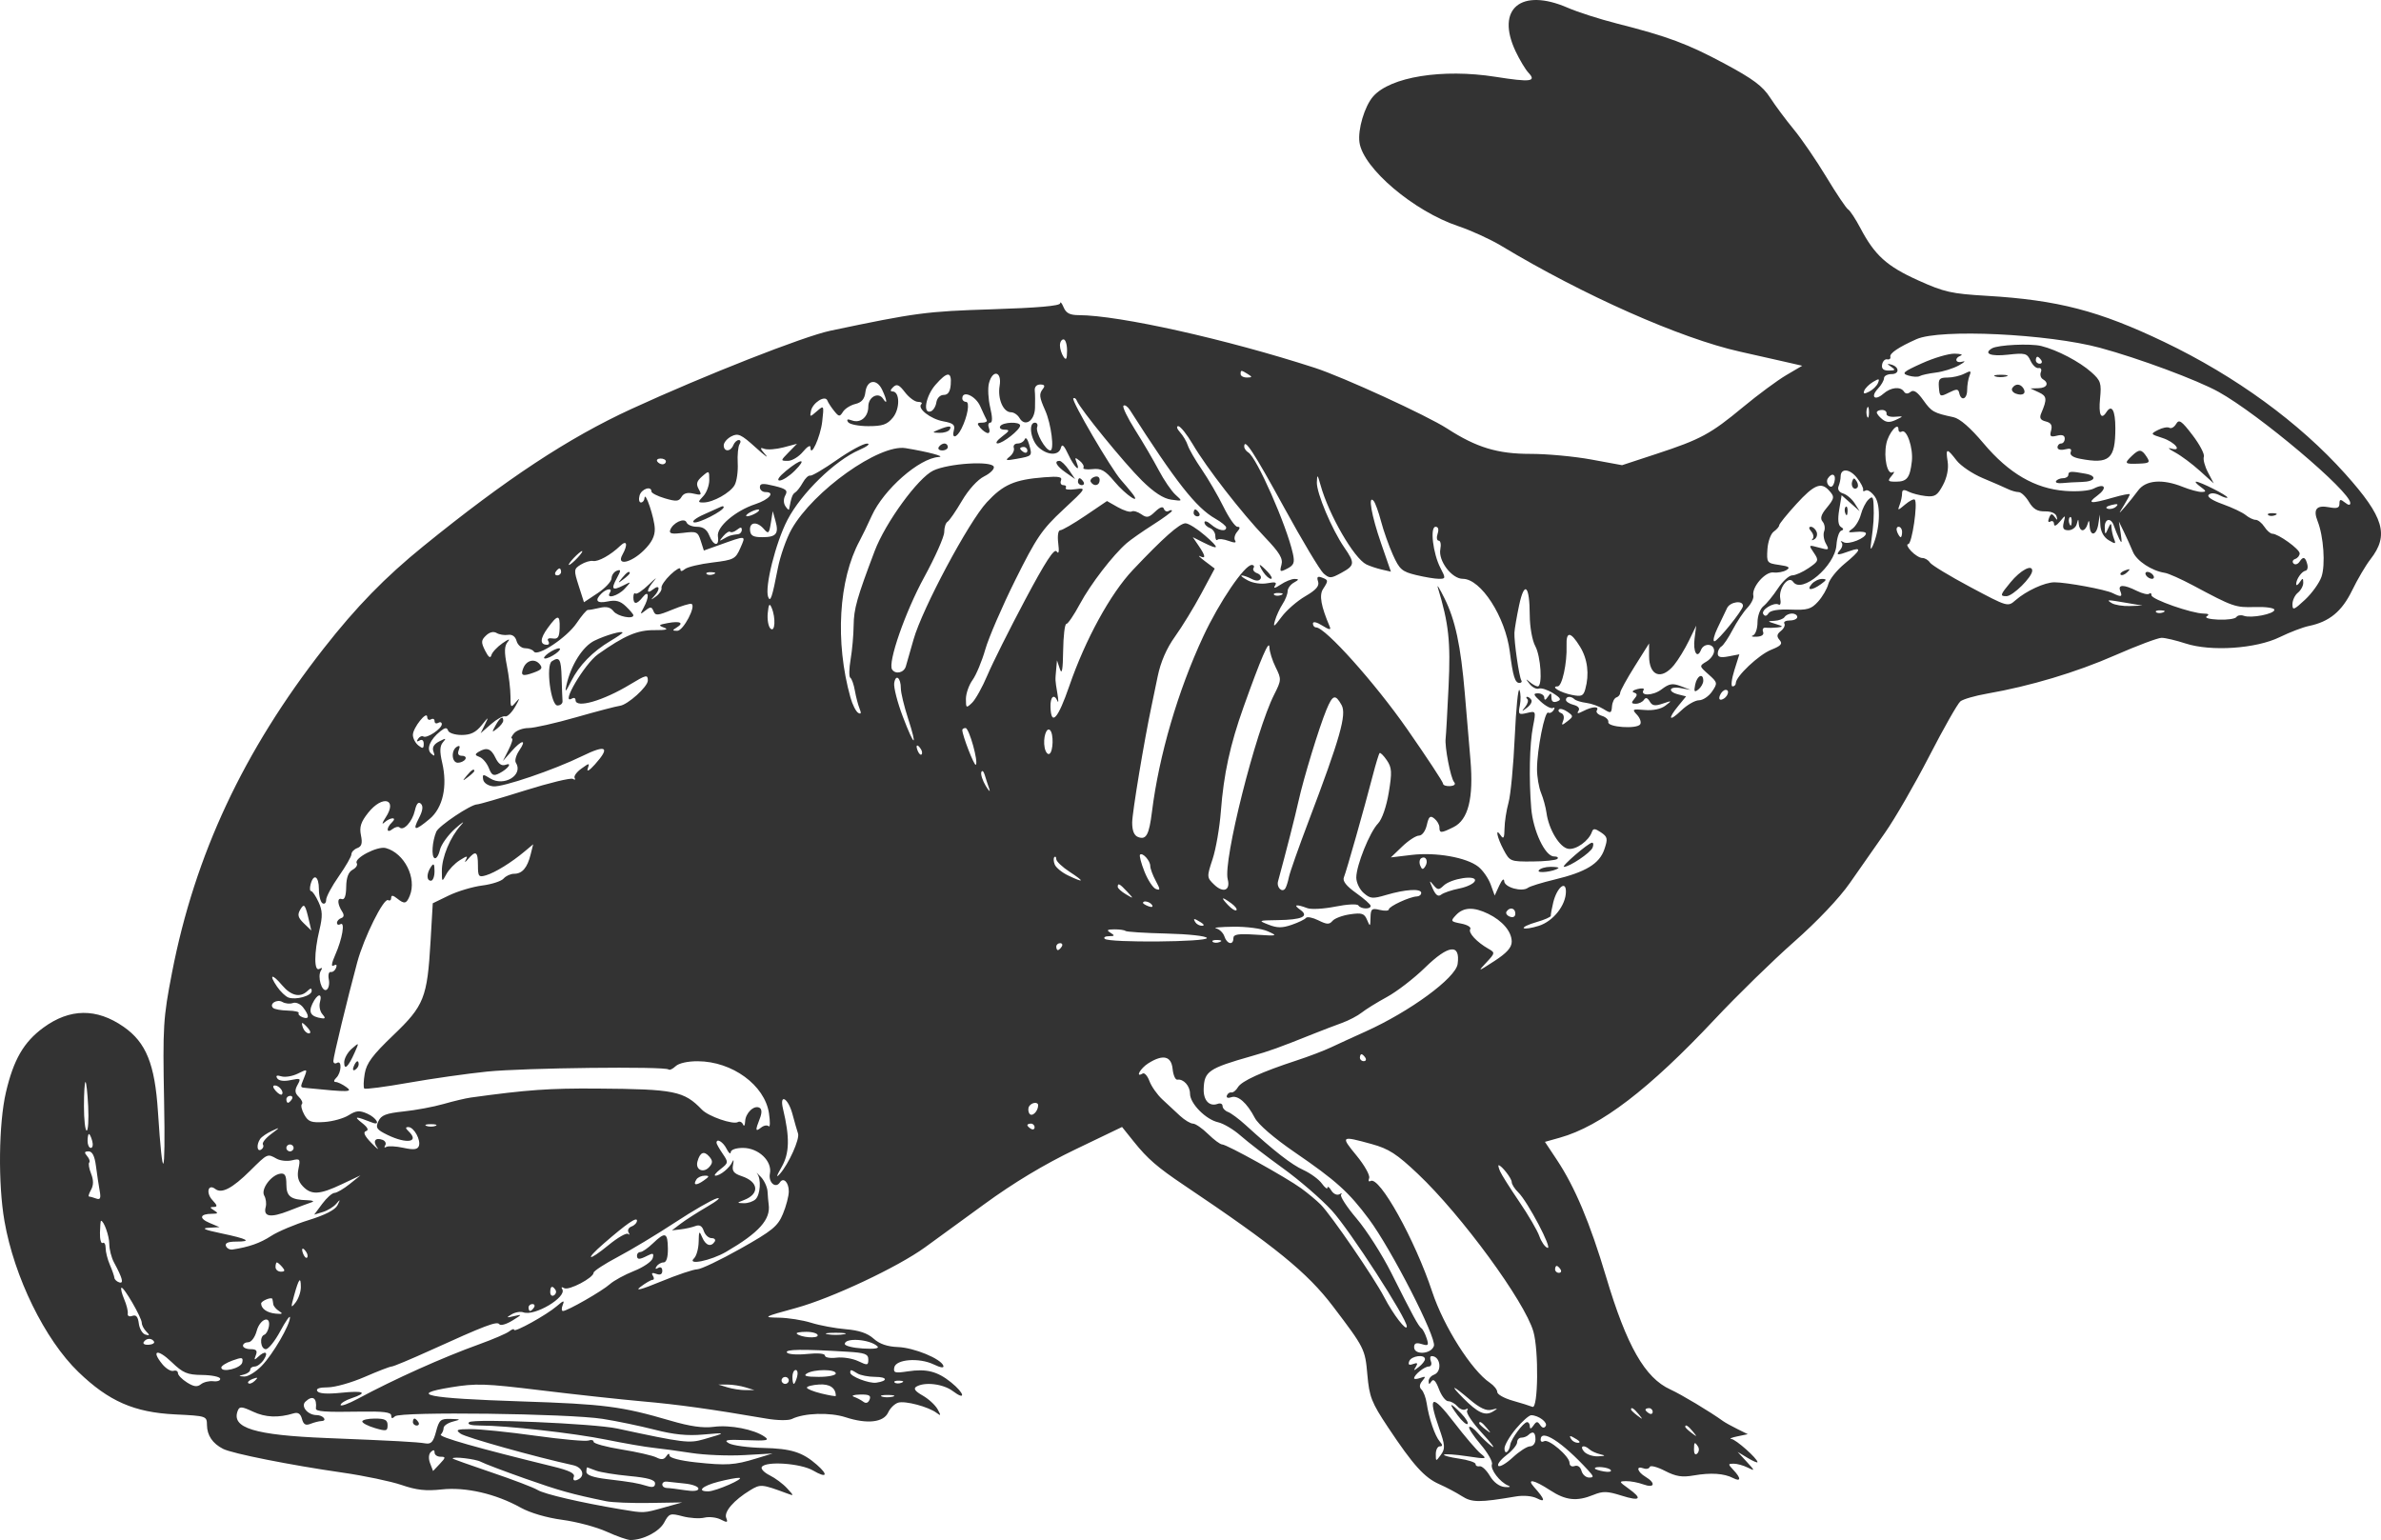 <svg width="235" height="152" viewBox="0 0 235 152" fill="none" xmlns="http://www.w3.org/2000/svg">
<path fill-rule="evenodd" clip-rule="evenodd" d="M154.733 0.766C155.714 1.192 157.881 1.888 159.549 2.312C164.626 3.602 166.55 4.319 170.237 6.296C173.023 7.79 173.972 8.499 174.703 9.629C175.213 10.419 176.268 11.836 177.046 12.778C177.823 13.72 179.271 15.835 180.262 17.478C181.253 19.122 182.219 20.559 182.408 20.671C182.597 20.783 183.141 21.613 183.617 22.514C185.034 25.199 186.223 26.276 189.306 27.665C191.904 28.837 192.583 28.989 196.116 29.199C203.101 29.614 207.172 30.673 213.597 33.748C220.64 37.119 226.937 41.706 231.472 46.771C235.303 51.049 235.822 52.813 233.953 55.208C233.496 55.794 232.684 57.173 232.149 58.272C231.136 60.353 229.906 61.365 227.881 61.785C227.284 61.908 225.994 62.402 225.013 62.882C222.666 64.03 218.213 64.329 215.702 63.508C214.769 63.203 213.708 62.953 213.345 62.953C212.982 62.953 210.918 63.728 208.758 64.675C204.912 66.362 200.387 67.717 196.116 68.462C194.939 68.667 193.756 69.009 193.488 69.222C193.22 69.435 191.832 71.877 190.404 74.65C188.975 77.422 187.014 80.817 186.044 82.195C185.074 83.573 183.513 85.805 182.575 87.155C181.546 88.635 179.361 90.939 177.076 92.953C174.99 94.792 171.468 98.231 169.248 100.596C162.769 107.501 157.992 111.154 153.964 112.286L152.482 112.702L153.647 114.456C155.44 117.154 156.918 120.665 158.521 126.034C160.558 132.854 162.353 136.001 164.858 137.139C165.946 137.634 168.787 139.338 170.073 140.269C170.269 140.41 170.896 140.758 171.466 141.04L172.503 141.554L171.466 141.771C170.896 141.889 170.636 142.005 170.888 142.027C171.325 142.066 173.462 143.964 173.462 144.314C173.462 144.406 173.02 144.216 172.481 143.891L171.5 143.301L172.392 144.272C173.224 145.178 173.231 145.217 172.505 144.854C172.076 144.64 171.449 144.465 171.112 144.465C170.539 144.465 170.538 144.508 171.088 145.092C171.857 145.908 171.841 146.285 171.054 145.882C170.153 145.42 168.856 145.335 167.173 145.626C166.01 145.828 165.411 145.732 164.32 145.171C163.561 144.78 162.889 144.607 162.827 144.786C162.764 144.965 162.483 145.027 162.201 144.923C161.434 144.64 161.585 145.265 162.403 145.756C163.453 146.385 163.311 146.917 162.201 146.512C161.698 146.328 160.936 146.182 160.507 146.189C159.769 146.199 159.779 146.237 160.708 146.902C162.157 147.94 161.904 148.207 160.033 147.615C158.633 147.173 158.206 147.162 157.269 147.544C155.625 148.213 154.535 148.097 152.988 147.085C151.401 146.047 150.624 145.895 151.412 146.777C152.481 147.971 152.577 148.34 151.703 147.891C151.23 147.649 150.377 147.571 149.608 147.702C146.024 148.31 145.27 148.306 144.291 147.674C143.755 147.328 142.752 146.797 142.062 146.492C140.589 145.844 139.479 144.612 136.991 140.869C135.362 138.417 135.148 137.872 134.956 135.675C134.735 133.155 134.674 133.035 131.566 128.941C129.022 125.591 125.868 123.026 116.848 116.969C114.235 115.214 113.255 114.365 111.915 112.694L110.744 111.233L106.128 113.451C103.046 114.932 100.063 116.726 97.15 118.851C94.751 120.6 92.117 122.518 91.296 123.113C88.59 125.072 82.089 128.13 78.586 129.091C75.316 129.988 75.246 130.027 76.859 130.053C77.784 130.068 79.229 130.296 80.07 130.56C80.911 130.823 82.447 131.109 83.484 131.195C84.788 131.304 85.631 131.59 86.223 132.124C86.805 132.648 87.573 132.914 88.626 132.954C90.218 133.015 92.866 134.105 93.107 134.798C93.193 135.046 92.844 134.998 92.156 134.669C90.712 133.977 88.424 134.154 88.263 134.969C88.159 135.498 88.331 135.548 89.581 135.356C91.432 135.072 92.518 135.348 93.879 136.447C95.215 137.526 95.358 138.295 94.037 137.298C93.094 136.586 91.256 136.365 90.436 136.866C90.13 137.052 90.319 137.316 91.057 137.735C91.641 138.065 92.306 138.675 92.536 139.089C92.888 139.723 92.874 139.781 92.449 139.458C91.647 138.848 89.34 138.233 88.647 138.444C88.299 138.55 87.855 138.985 87.66 139.41C87.211 140.394 85.589 140.578 83.466 139.886C81.903 139.377 79.367 139.457 78.154 140.054C77.823 140.217 76.723 140.201 75.656 140.019C70.108 139.068 66.95 138.629 63.404 138.315C61.246 138.124 56.731 137.633 53.372 137.222C47.864 136.55 46.99 136.521 44.485 136.932C40.211 137.634 42.105 138.011 51.453 138.318C59.657 138.587 61.335 138.804 66.17 140.218C68.114 140.787 69.386 140.968 70.454 140.827C72.061 140.616 74.425 141.077 75.464 141.804C75.986 142.169 75.697 142.224 73.67 142.145C71.706 142.069 71.381 142.126 71.935 142.45C72.31 142.669 73.835 142.877 75.324 142.911C78.084 142.975 79.192 143.322 80.618 144.568C81.797 145.599 81.595 145.927 80.261 145.146C79.029 144.425 75.578 144.185 75.186 144.793C75.071 144.973 75.423 145.343 75.969 145.614C76.515 145.885 77.284 146.458 77.675 146.886C78.388 147.663 78.388 147.664 77.674 147.399C75.18 146.475 75.062 146.465 74.044 147.084C72.428 148.067 71.435 149.213 71.677 149.818C71.863 150.283 71.78 150.308 71.136 149.977C70.718 149.762 69.99 149.679 69.518 149.793C69.046 149.906 68.078 149.845 67.365 149.656C66.149 149.333 66.039 149.371 65.551 150.277C65.067 151.176 63.477 152 62.226 152C61.931 152 60.87 151.628 59.869 151.173C58.868 150.718 56.9 150.193 55.496 150.007C53.957 149.802 52.329 149.325 51.396 148.806C48.935 147.436 45.964 146.75 43.6 147.007C42.039 147.177 41.105 147.074 39.638 146.569C38.582 146.207 35.952 145.656 33.794 145.345C28.68 144.61 22.922 143.465 22.021 143.005C20.981 142.474 20.44 141.676 20.427 140.654C20.416 139.764 20.383 139.753 17.294 139.602C13.243 139.405 10.733 138.305 7.737 135.414C4.426 132.219 1.403 126.05 0.439 120.518C-0.201 116.848 -0.132 110.882 0.585 107.812C1.34 104.579 2.343 102.848 4.284 101.427C6.89 99.518 9.535 99.49 12.2 101.343C14.419 102.887 15.284 105.022 15.588 109.702C16.059 116.963 16.345 116.48 16.196 108.675C16.056 101.3 16.106 100.492 16.976 96.003C19.228 84.382 24.033 74.113 31.951 63.998C35.175 59.881 38.009 56.973 41.784 53.91C49.979 47.259 56.097 43.225 62.334 40.357C69.556 37.037 79.326 33.195 81.956 32.642C90.4 30.865 91.412 30.731 97.92 30.526C102.402 30.384 104.617 30.19 104.632 29.938C104.644 29.73 104.8 29.906 104.977 30.33C105.219 30.909 105.592 31.102 106.471 31.104C110.452 31.115 121.061 33.483 129.76 36.302C132.542 37.203 140.849 41.014 142.838 42.302C145.717 44.166 147.805 44.801 151.053 44.798C152.684 44.797 155.387 45.047 157.058 45.355L160.096 45.914L163.479 44.802C167.86 43.363 168.816 42.847 172.035 40.179C173.507 38.959 175.423 37.542 176.293 37.03L177.876 36.099L176.115 35.696C175.146 35.475 173.171 35.029 171.724 34.706C165.864 33.396 156.288 29.149 148.16 24.256C147.095 23.616 145.191 22.744 143.927 22.321C139.545 20.851 134.551 16.622 134.178 14.066C133.993 12.798 134.679 10.486 135.528 9.518C137.223 7.584 142.377 6.757 147.598 7.581C151.075 8.13 151.682 8.053 150.851 7.172C150.555 6.858 149.986 5.91 149.587 5.066C147.603 0.865 150.121 -1.239 154.733 0.766ZM189.159 33.474C187.41 34.251 186.485 34.872 186.573 35.21C186.622 35.399 186.483 35.515 186.263 35.468C186.044 35.42 185.818 35.652 185.76 35.981C185.687 36.4 185.888 36.579 186.426 36.576C187.068 36.571 187.108 36.51 186.662 36.207C186.227 35.912 186.222 35.868 186.639 35.977C187.466 36.191 187.507 36.923 186.692 36.923C186.283 36.923 185.948 37.104 185.948 37.324C185.948 37.545 185.682 38.008 185.356 38.354C184.585 39.172 185.033 39.602 185.885 38.862C186.628 38.217 187.578 38.119 187.921 38.653C188.074 38.889 188.296 38.897 188.576 38.674C188.875 38.436 189.241 38.678 189.83 39.503C190.646 40.646 190.847 40.759 192.803 41.176C193.432 41.31 194.473 42.216 195.77 43.757C198.263 46.719 200.846 48.224 203.826 48.453C205.021 48.544 206.21 48.446 206.652 48.219C207.772 47.644 208.023 48.166 206.991 48.926C205.929 49.71 206.321 49.758 208.545 49.115C209.459 48.851 210.208 48.703 210.208 48.785C210.208 48.867 209.949 49.353 209.634 49.864C209.062 50.79 209.063 50.79 209.723 50.04C210.088 49.624 210.675 48.893 211.027 48.413C211.784 47.382 213.426 47.248 215.435 48.054C216.14 48.337 216.978 48.563 217.297 48.557C217.785 48.548 217.767 48.466 217.185 48.043C216.804 47.767 216.61 47.541 216.754 47.541C217.151 47.541 219.84 48.9 219.84 49.101C219.84 49.198 219.502 49.103 219.088 48.891C218.619 48.65 218.21 48.626 218.001 48.826C217.792 49.026 218.31 49.379 219.377 49.761C220.319 50.098 221.342 50.584 221.652 50.841C221.961 51.098 222.402 51.308 222.63 51.308C222.858 51.308 223.245 51.616 223.49 51.993C223.735 52.37 224.088 52.678 224.274 52.678C224.855 52.678 226.97 54.199 226.972 54.619C226.974 54.838 226.774 55.087 226.529 55.171C226.283 55.255 226.212 55.456 226.37 55.618C226.528 55.779 226.8 55.689 226.975 55.418C227.325 54.874 227.557 54.978 227.741 55.76C227.807 56.043 227.72 56.299 227.547 56.331C227.168 56.398 226.629 57.17 226.629 57.644C226.629 57.832 226.785 57.755 226.975 57.473C227.276 57.026 227.321 57.031 227.326 57.517C227.329 57.823 227.091 58.266 226.796 58.5C226.502 58.735 226.261 59.246 226.261 59.637C226.261 60.27 226.396 60.222 227.503 59.191C228.186 58.556 228.917 57.535 229.127 56.924C229.53 55.752 229.334 52.932 228.746 51.447C228.278 50.265 228.633 49.828 229.872 50.066C230.661 50.217 230.899 50.136 230.899 49.716C230.899 49.269 230.996 49.247 231.434 49.595C231.786 49.876 231.969 49.894 231.969 49.649C231.969 48.497 222.952 40.889 218.959 38.672C216.873 37.513 211.081 35.361 207.286 34.334C202.156 32.946 191.488 32.439 189.159 33.474ZM104.615 34.098C104.618 34.427 104.776 34.928 104.966 35.211C105.229 35.601 105.313 35.456 105.317 34.611C105.32 33.999 105.162 33.498 104.966 33.498C104.77 33.498 104.612 33.768 104.615 34.098ZM201.467 34.15C203.03 34.535 205.242 35.692 206.416 36.739C207.339 37.562 207.423 37.819 207.271 39.343C207.113 40.919 207.375 41.489 207.889 40.691C208.422 39.862 208.781 40.491 208.781 42.255C208.781 45.325 208.191 45.835 205.284 45.277C204.583 45.142 204.259 44.907 204.376 44.617C204.501 44.301 204.332 44.222 203.814 44.352C203.39 44.458 203.073 44.374 203.073 44.156C203.073 43.945 203.233 43.773 203.429 43.773C203.625 43.773 203.786 43.556 203.786 43.291C203.786 42.967 203.535 42.873 203.016 43.003C202.375 43.164 202.278 43.078 202.44 42.487C202.579 41.973 202.435 41.727 201.914 41.597C201.385 41.464 201.266 41.254 201.461 40.797C202.065 39.386 202.032 39.095 201.224 38.722L200.397 38.34L201.2 38.316C202.042 38.292 202.27 37.808 201.621 37.423C201.411 37.298 201.325 36.983 201.43 36.721C201.535 36.46 201.431 36.283 201.2 36.328C200.969 36.373 200.613 36.048 200.41 35.605C200.07 34.866 199.891 34.818 198.167 35.009C196.473 35.197 195.732 34.9 196.605 34.382C197.184 34.038 200.392 33.885 201.467 34.15ZM193.529 35.095C192.842 35.361 193.002 35.898 193.708 35.692C194.051 35.592 193.885 35.758 193.339 36.063C192.792 36.366 191.771 36.686 191.07 36.772C190.369 36.858 189.651 37.014 189.474 37.119C189.298 37.224 188.793 37.2 188.353 37.066C187.654 36.852 187.822 36.7 189.694 35.856C190.872 35.325 192.316 34.897 192.905 34.906C193.494 34.915 193.774 35 193.529 35.095ZM200.932 35.553C200.932 35.742 201.102 35.896 201.31 35.896C201.517 35.896 201.588 35.742 201.467 35.553C201.346 35.365 201.176 35.211 201.089 35.211C201.003 35.211 200.932 35.365 200.932 35.553ZM194.386 37.083C194.258 37.402 194.154 38.037 194.154 38.493C194.154 39.395 193.564 39.636 193.377 38.809C193.279 38.371 193.131 38.363 192.352 38.753C191.484 39.188 191.439 39.165 191.365 38.237C191.299 37.402 191.417 37.266 192.209 37.266C192.716 37.266 193.465 37.094 193.874 36.883C194.512 36.556 194.585 36.585 194.386 37.083ZM122.447 36.923C122.447 37.112 122.728 37.263 123.071 37.261C123.605 37.256 123.618 37.207 123.16 36.923C122.487 36.505 122.447 36.505 122.447 36.923ZM197.982 37.161C197.635 37.248 197.153 37.242 196.912 37.148C196.67 37.054 196.954 36.983 197.543 36.99C198.131 36.997 198.329 37.074 197.982 37.161ZM97.609 37.822C97.48 38.317 97.535 39.396 97.731 40.22C97.96 41.178 97.964 41.718 97.743 41.718C97.553 41.718 97.49 41.949 97.603 42.232C97.716 42.514 97.672 42.746 97.507 42.746C97.341 42.746 97.005 42.514 96.761 42.232C96.395 41.809 96.425 41.718 96.925 41.718C97.26 41.718 97.468 41.603 97.387 41.461C97.306 41.32 97.017 40.704 96.744 40.091C96.284 39.059 94.977 38.49 94.977 39.321C94.977 39.509 95.141 39.663 95.34 39.663C95.746 39.663 95.5 41.108 94.889 42.318C94.418 43.25 93.905 43.34 94.148 42.447C94.287 41.937 94.07 41.76 93.094 41.584C91.842 41.358 90.5 40.308 90.933 39.892C91.064 39.766 90.917 39.663 90.607 39.663C90.296 39.663 89.718 39.239 89.322 38.721C88.746 37.966 88.514 37.864 88.151 38.208C87.868 38.476 87.843 38.636 88.086 38.636C88.818 38.636 88.844 40.339 88.126 41.216C87.559 41.907 87.118 42.061 85.696 42.061C84.741 42.061 83.844 41.88 83.702 41.66C83.525 41.385 83.644 41.333 84.083 41.495C84.928 41.806 85.701 41.151 85.701 40.124C85.701 39.172 86.693 38.65 87.159 39.356C87.614 40.046 87.556 39.503 87.065 38.467C86.528 37.337 85.559 37.487 85.41 38.723C85.33 39.386 85.041 39.723 84.425 39.872C83.944 39.987 83.394 40.335 83.2 40.643C82.879 41.154 82.801 41.147 82.325 40.556C82.038 40.2 81.737 39.738 81.658 39.529C81.442 38.965 80.203 39.753 80.041 40.556C79.915 41.182 79.936 41.183 80.623 40.588C81.328 39.979 81.334 39.991 81.15 41.616C80.979 43.116 79.993 45.272 79.993 44.146C79.993 43.89 79.66 44.087 79.254 44.583C78.847 45.079 78.177 45.486 77.765 45.486C77.023 45.486 77.023 45.477 77.838 44.644L78.661 43.803L77.333 44.155C76.602 44.349 75.747 44.413 75.432 44.297C74.974 44.128 74.996 44.242 75.544 44.871C75.92 45.303 75.488 44.987 74.584 44.168C73.148 42.868 72.844 42.729 72.186 43.067C71.771 43.28 71.431 43.681 71.431 43.956C71.431 44.612 72.109 44.604 72.373 43.944C72.486 43.662 72.731 43.431 72.918 43.431C73.105 43.431 73.139 43.614 72.995 43.839C72.85 44.063 72.768 44.907 72.811 45.716C72.855 46.524 72.718 47.495 72.507 47.873C72.081 48.638 70.371 49.595 69.432 49.595C68.865 49.595 68.864 49.553 69.414 48.969C69.739 48.624 70.004 47.907 70.004 47.375C70.004 46.434 69.985 46.424 69.302 47.017C68.756 47.492 68.681 47.771 68.964 48.28C69.286 48.857 69.227 48.908 68.452 48.721C67.855 48.578 67.477 48.681 67.265 49.044C67.003 49.494 66.744 49.517 65.625 49.187C64.894 48.972 64.296 48.667 64.296 48.51C64.296 47.917 63.301 48.256 63.123 48.91C63.02 49.287 63.082 49.595 63.26 49.595C63.437 49.595 63.595 49.403 63.61 49.167C63.661 48.355 64.599 51.139 64.626 52.185C64.645 52.919 64.32 53.56 63.54 54.325C62.268 55.575 60.807 55.873 61.43 54.755C61.996 53.74 61.874 53.242 61.214 53.876C60.267 54.785 59.038 55.467 58.528 55.367C58.267 55.316 57.725 55.478 57.323 55.727C56.628 56.159 56.618 56.258 57.115 57.81L57.636 59.441L58.99 58.542C59.735 58.048 60.351 57.391 60.358 57.081C60.366 56.772 60.598 56.435 60.874 56.334C61.302 56.176 61.303 56.281 60.887 57.052C60.285 58.165 60.426 58.335 61.501 57.793C62.332 57.374 62.332 57.375 61.655 58.108C60.982 58.835 59.768 59.161 60.194 58.5C60.502 58.021 59.891 58.072 59.373 58.569C58.645 59.268 58.898 59.592 59.992 59.361C60.782 59.195 61.22 59.314 61.776 59.848C62.181 60.237 62.513 60.632 62.513 60.726C62.513 61.154 60.941 60.838 60.556 60.334C60.251 59.933 59.852 59.835 59.181 59.997C58.66 60.122 58.139 60.213 58.022 60.199C57.905 60.184 57.406 60.77 56.911 61.502C55.952 62.922 53.045 64.855 52.692 64.307C52.576 64.127 52.188 63.98 51.831 63.98C51.472 63.98 51.093 63.661 50.986 63.269C50.863 62.819 50.554 62.596 50.142 62.661C49.784 62.718 49.275 62.634 49.011 62.475C48.709 62.294 48.321 62.388 47.967 62.728C47.479 63.196 47.468 63.4 47.883 64.224C48.21 64.874 48.407 65.015 48.499 64.665C48.574 64.382 49.069 63.85 49.599 63.482C50.21 63.057 50.399 63.008 50.115 63.347C49.778 63.749 49.756 64.323 50.026 65.689C50.222 66.684 50.383 68.046 50.383 68.716C50.383 69.876 50.409 69.902 50.944 69.268C51.34 68.798 51.317 68.929 50.865 69.72C50.513 70.334 50.06 70.777 49.858 70.704C49.656 70.632 49.029 70.977 48.464 71.472L47.437 72.371L47.859 71.515C48.26 70.702 48.243 70.707 47.519 71.6C46.958 72.293 46.441 72.542 45.567 72.542C44.913 72.542 44.31 72.349 44.228 72.114C44.112 71.783 43.938 71.796 43.465 72.172C42.442 72.982 42.05 73.931 42.554 74.377C42.896 74.68 42.947 74.633 42.779 74.174C42.632 73.775 42.819 73.448 43.35 73.177C44.025 72.831 44.078 72.844 43.715 73.268C43.405 73.629 43.385 74.171 43.639 75.259C44.188 77.604 43.713 79.737 42.398 80.834C40.943 82.048 40.684 82.023 41.354 80.733C41.725 80.019 41.786 79.564 41.542 79.329C41.297 79.094 41.103 79.318 40.942 80.019C40.695 81.098 39.83 82.047 39.437 81.67C39.313 81.551 38.995 81.625 38.732 81.834C38.138 82.308 38.095 81.736 38.682 81.173C39.253 80.625 38.53 80.641 37.922 81.19C37.661 81.426 37.723 81.201 38.059 80.692C39.279 78.845 37.76 78.43 36.337 80.221C35.617 81.127 35.456 81.631 35.625 82.442C35.788 83.227 35.698 83.545 35.265 83.705C34.946 83.822 34.686 84.096 34.686 84.314C34.686 84.531 34.124 85.511 33.437 86.49C32.751 87.469 32.189 88.516 32.189 88.817C32.189 89.118 32.028 89.269 31.832 89.153C31.636 89.037 31.475 88.411 31.475 87.763C31.475 86.481 30.958 86.168 30.658 87.269C30.556 87.646 30.578 87.954 30.708 87.954C30.838 87.954 31.167 88.437 31.438 89.027C31.835 89.886 31.852 90.435 31.526 91.793C30.985 94.04 30.988 95.95 31.53 95.628C31.792 95.472 31.845 95.534 31.675 95.798C31.3 96.38 31.768 97.965 32.233 97.689C32.442 97.565 32.541 97.104 32.453 96.665C32.366 96.225 32.451 95.896 32.643 95.934C32.834 95.972 33.072 95.789 33.172 95.527C33.285 95.226 33.197 95.143 32.93 95.301C32.667 95.457 32.728 95.056 33.091 94.236C33.79 92.657 34.081 90.932 33.6 91.217C33.412 91.329 33.259 91.269 33.259 91.085C33.259 90.902 33.448 90.691 33.679 90.617C33.95 90.53 33.985 90.308 33.778 89.989C33.289 89.236 33.264 88.568 33.732 88.739C34.007 88.84 34.157 88.426 34.169 87.533C34.182 86.618 34.388 86.066 34.801 85.844C35.139 85.663 35.323 85.373 35.211 85.199C34.899 84.714 37.257 83.482 38.074 83.703C39.913 84.201 41.157 86.67 40.444 88.408C40.114 89.213 39.919 89.256 39.2 88.683C38.785 88.352 38.61 88.333 38.61 88.618C38.61 88.84 38.474 88.941 38.308 88.843C37.879 88.588 35.917 92.535 35.259 94.975C34.284 98.592 32.902 104.302 32.902 104.717C32.902 104.938 33.063 105.024 33.259 104.908C33.765 104.607 33.703 105.885 33.188 106.38C32.945 106.614 32.915 106.791 33.12 106.791C33.318 106.791 33.791 107.016 34.172 107.29C34.874 107.796 34.448 107.807 30.316 107.392C29.583 107.319 29.604 107.398 30.027 106.331C30.356 105.499 30.344 105.492 29.403 105.961C28.875 106.224 28.142 106.348 27.774 106.236C27.32 106.098 27.187 106.161 27.362 106.432C27.522 106.681 28.021 106.746 28.686 106.606C29.675 106.398 29.725 106.433 29.367 107.076C29.07 107.609 29.1 107.887 29.497 108.268C29.781 108.541 29.915 108.86 29.793 108.977C29.671 109.094 29.779 109.561 30.031 110.015C30.423 110.717 30.717 110.826 31.997 110.743C32.825 110.69 33.91 110.389 34.407 110.076C35.154 109.607 35.475 109.579 36.248 109.917C37.161 110.316 37.621 111.146 36.737 110.799C35.072 110.146 34.862 110.151 35.72 110.824C36.295 111.274 36.426 111.543 36.12 111.641C35.81 111.74 35.978 112.111 36.646 112.8C37.187 113.356 37.45 113.567 37.231 113.267C36.767 112.632 37.035 112.238 37.751 112.502C38.025 112.603 38.145 112.847 38.018 113.045C37.891 113.243 37.941 113.313 38.129 113.201C38.317 113.09 39.075 113.129 39.813 113.289C40.82 113.507 41.2 113.465 41.337 113.123C41.568 112.544 40.858 111.244 40.31 111.244C40.001 111.244 40.004 111.349 40.323 111.655C41.442 112.729 40.163 112.949 38.239 112.013C37.169 111.491 37.05 111.312 37.346 110.668C37.621 110.067 38.099 109.882 39.843 109.699C41.029 109.576 42.802 109.245 43.783 108.963C44.764 108.682 45.968 108.397 46.459 108.329C52.029 107.561 54.2 107.406 58.945 107.441C66.597 107.496 67.5 107.678 69.284 109.527C69.924 110.191 72.354 111.029 72.826 110.749C73.006 110.642 73.235 110.748 73.335 110.985C73.434 111.221 73.528 111.087 73.544 110.686C73.576 109.846 74.442 109.03 74.97 109.342C75.205 109.482 75.21 109.854 74.985 110.422C74.527 111.58 74.552 111.742 75.121 111.289C75.384 111.079 75.719 111.021 75.865 111.161C76.01 111.301 76.024 110.721 75.895 109.874C75.474 107.101 72.266 104.759 68.87 104.744C67.877 104.739 66.992 104.938 66.683 105.234C66.398 105.507 66.083 105.653 65.983 105.556C65.646 105.233 51.694 105.396 48.076 105.765C46.107 105.966 42.614 106.463 40.314 106.869C38.013 107.276 36.052 107.532 35.955 107.439C35.858 107.345 35.877 106.682 35.999 105.964C36.173 104.934 36.766 104.136 38.815 102.176C41.863 99.259 42.17 98.487 42.494 92.92L42.713 89.153L44.298 88.385C45.17 87.963 46.653 87.52 47.592 87.4C48.532 87.281 49.483 86.971 49.707 86.712C49.931 86.454 50.395 86.242 50.74 86.242C51.535 86.242 52.041 85.656 52.367 84.356L52.624 83.331L51.771 84.045C50.472 85.134 48.867 86.125 47.975 86.391C47.246 86.609 47.172 86.518 47.172 85.409C47.172 84.044 46.956 83.905 46.204 84.786C45.915 85.125 45.813 85.162 45.971 84.872C46.206 84.438 46.113 84.444 45.373 84.909C44.891 85.212 44.298 85.828 44.056 86.279C43.622 87.085 43.615 87.081 43.61 85.974C43.604 84.609 44.432 82.617 45.491 81.452C45.922 80.978 45.681 81.115 44.956 81.756C44.231 82.396 43.537 83.361 43.414 83.899C43.291 84.438 43.051 84.795 42.88 84.694C42.56 84.504 42.659 83.06 43.059 82.092C43.297 81.515 46.47 79.392 47.093 79.392C47.288 79.392 49.409 78.776 51.806 78.023C54.203 77.271 56.333 76.755 56.539 76.877C56.746 77 56.826 76.961 56.718 76.791C56.61 76.62 56.903 76.206 57.37 75.871C58.183 75.285 58.209 75.285 58.006 75.871C57.884 76.221 58.185 76.043 58.713 75.453C60.261 73.724 59.85 73.455 57.451 74.63C54.681 75.987 49.592 77.718 48.682 77.613C48.149 77.552 47.735 77.266 47.684 76.922C47.605 76.397 47.677 76.387 48.373 76.825C49.743 77.687 51.696 76.49 50.91 75.27C50.783 75.072 50.937 74.531 51.252 74.068C52.028 72.932 51.502 73 50.469 74.169L49.637 75.111L50.197 73.998C50.506 73.385 50.654 72.885 50.527 72.885C50.4 72.885 50.495 72.654 50.74 72.371C50.984 72.088 51.625 71.857 52.164 71.857C52.704 71.857 54.811 71.381 56.848 70.799C58.884 70.217 60.832 69.706 61.175 69.664C61.954 69.568 63.94 67.776 63.94 67.17C63.94 66.557 63.779 66.593 62.192 67.554C59.519 69.175 56.805 69.952 56.805 69.097C56.805 68.898 56.644 68.83 56.448 68.946C55.253 69.655 57.698 65.51 59.029 64.57C61.642 62.723 62.911 62.182 64.589 62.195C65.712 62.204 66.028 62.123 65.555 61.95C64.941 61.724 64.986 61.667 65.912 61.496C67.136 61.27 67.543 61.477 66.783 61.938C66.335 62.21 66.345 62.258 66.845 62.262C67.442 62.267 68.745 59.785 68.241 59.603C68.095 59.55 67.241 59.809 66.343 60.178C64.906 60.769 64.685 60.786 64.499 60.321C64.319 59.871 64.2 59.862 63.698 60.26C63.167 60.681 63.15 60.653 63.524 59.978C64.108 58.928 64.048 58.163 63.443 58.928C62.847 59.682 62.513 59.692 62.513 58.957C62.513 58.643 62.605 58.474 62.717 58.582C62.829 58.69 63.431 58.284 64.055 57.68C64.678 57.076 64.907 56.908 64.564 57.306C63.8 58.193 63.742 58.741 64.475 58.158C65.121 57.643 65.19 58.169 64.564 58.843C64.184 59.252 64.211 59.256 64.747 58.866C65.093 58.615 65.337 58.237 65.289 58.026C65.242 57.816 65.641 57.227 66.176 56.718C66.712 56.208 67.15 55.958 67.15 56.16C67.15 56.424 67.283 56.424 67.613 56.16C67.868 55.957 69.086 55.669 70.32 55.519C72.427 55.263 72.595 55.176 73.069 54.093C73.634 52.799 73.739 52.812 70.896 53.828L69.469 54.338L69.161 53.374C68.876 52.48 68.75 52.424 67.419 52.596C66.326 52.736 66.023 52.672 66.143 52.325C66.394 51.601 67.566 51.05 67.761 51.565C67.85 51.8 68.315 51.993 68.794 51.993C69.395 51.993 69.77 52.259 70.004 52.849C70.426 53.915 71.017 53.974 70.856 52.935C70.713 52.007 72.567 50.414 74.554 49.758C75.918 49.307 76.546 48.568 75.564 48.568C75.253 48.568 74.999 48.353 74.999 48.09C74.999 47.705 75.27 47.679 76.417 47.959C77.592 48.245 77.779 48.403 77.511 48.883C77.319 49.229 77.32 49.66 77.515 49.956C77.695 50.229 77.857 50.375 77.875 50.28C78.11 49.048 78.209 48.778 78.489 48.602C78.669 48.489 79.005 48.051 79.237 47.63C79.469 47.208 79.795 46.899 79.963 46.944C80.13 46.99 81.312 46.295 82.589 45.4C83.865 44.505 85.209 43.776 85.573 43.781C85.948 43.785 85.609 44.062 84.796 44.416C82.39 45.466 79.094 48.678 77.721 51.312C76.559 53.542 75.45 57.977 75.818 58.923C76.037 59.488 76.211 58.97 76.767 56.103C77.004 54.878 77.615 53.141 78.123 52.241C80.266 48.447 86.787 43.807 89.379 44.232C91.601 44.596 93.361 45.065 92.658 45.105C90.736 45.215 87.218 48.302 86.034 50.918C85.639 51.792 85.107 52.892 84.852 53.363C82.766 57.215 82.404 63.359 83.939 68.846C84.134 69.544 84.477 70.225 84.701 70.358C84.983 70.525 85.026 70.397 84.84 69.944C84.692 69.584 84.482 68.784 84.374 68.167C84.266 67.55 84.064 66.978 83.924 66.895C83.785 66.812 83.797 66.007 83.951 65.105C84.106 64.204 84.242 62.681 84.253 61.721C84.273 60.081 84.576 59.012 86.326 54.39C87.392 51.573 90.621 47.146 92.123 46.44C93.636 45.73 97.865 45.463 98.085 46.065C98.166 46.289 97.74 46.718 97.137 47.017C96.487 47.339 95.593 48.324 94.94 49.434C94.334 50.465 93.693 51.394 93.516 51.499C93.338 51.605 93.193 52.064 93.193 52.521C93.193 52.978 92.299 54.988 91.207 56.987C89.347 60.393 87.607 65.393 88.046 66.074C88.378 66.591 89.212 66.409 89.403 65.778C89.503 65.449 89.845 64.254 90.163 63.124C91.011 60.108 95.604 51.504 97.397 49.574C99.026 47.82 100.127 47.34 103.061 47.108C104.499 46.994 104.861 47.063 104.717 47.423C104.616 47.676 104.72 47.883 104.949 47.883C105.177 47.883 105.283 48.009 105.184 48.163C105.085 48.318 105.517 48.372 106.144 48.283C107.256 48.127 107.224 48.179 104.924 50.315C102.844 52.246 102.284 53.07 100.205 57.251C98.908 59.861 97.576 62.944 97.246 64.101C96.915 65.259 96.349 66.615 95.989 67.115C95.628 67.615 95.334 68.457 95.334 68.987C95.334 69.895 95.368 69.916 95.944 69.363C96.279 69.041 96.962 67.814 97.46 66.636C97.958 65.457 99.627 62.122 101.168 59.222C103.184 55.43 104.059 54.085 104.289 54.428C104.496 54.736 104.552 54.453 104.447 53.62C104.354 52.886 104.438 52.335 104.643 52.335C104.84 52.335 105.958 51.687 107.129 50.895L109.257 49.454L110.323 50.058C110.909 50.39 111.526 50.581 111.692 50.483C111.859 50.383 112.285 50.505 112.638 50.753C113.186 51.138 113.385 51.102 114.006 50.506C114.485 50.047 114.781 49.949 114.874 50.218C114.952 50.443 115.163 50.54 115.342 50.434C115.521 50.327 115.668 50.322 115.668 50.421C115.668 50.52 114.825 51.138 113.796 51.793C112.766 52.448 111.602 53.262 111.209 53.602C109.847 54.78 107.636 57.654 106.584 59.613C106.002 60.697 105.4 61.583 105.246 61.583C105.092 61.583 104.95 62.777 104.93 64.237C104.906 66.09 104.809 66.633 104.609 66.035L104.323 65.179L104.246 66.035C104.14 67.198 104.135 67.088 104.36 68.432C104.47 69.092 104.478 69.439 104.377 69.203C104.041 68.42 103.646 68.761 103.682 69.802C103.748 71.706 104.424 70.943 105.538 67.709C107.117 63.124 109.595 58.599 111.809 56.256C114.807 53.084 116.425 51.65 117.006 51.65C117.302 51.65 118.166 52.19 118.926 52.849C120.416 54.142 120.365 54.341 118.749 53.532L117.727 53.02L118.303 53.864C118.994 54.878 119.034 55.191 118.433 54.899C118.188 54.78 118.415 55.005 118.939 55.4L119.89 56.118L118.562 58.594C117.832 59.955 116.666 61.861 115.97 62.83C115.139 63.988 114.553 65.337 114.259 66.769C114.013 67.966 113.746 69.254 113.665 69.631C112.94 73.028 111.744 80.22 111.744 81.188C111.744 82.005 111.939 82.473 112.34 82.621C113.134 82.913 113.413 82.398 113.698 80.11C114.39 74.563 116.26 68.174 118.765 62.802C120.343 59.418 122.828 55.76 123.549 55.76C123.751 55.76 123.827 55.898 123.719 56.067C123.61 56.236 123.771 56.465 124.077 56.578C124.382 56.691 124.532 56.938 124.41 57.129C124.261 57.36 123.967 57.361 123.519 57.131C123.151 56.942 122.719 56.793 122.559 56.8C122.399 56.806 122.67 57.026 123.16 57.287C123.675 57.561 124.491 57.678 125.088 57.564C125.892 57.41 126.059 57.468 125.832 57.821C125.649 58.106 125.858 58.061 126.391 57.703C126.86 57.388 127.488 57.135 127.788 57.141C128.228 57.149 128.213 57.219 127.709 57.5C127.366 57.692 127.085 58.078 127.085 58.358C127.085 58.638 126.86 59.208 126.586 59.625C126.313 60.042 125.977 60.769 125.841 61.24C125.633 61.961 125.734 61.907 126.481 60.898C126.969 60.238 128.026 59.316 128.83 58.849C129.897 58.228 130.237 57.836 130.091 57.395C129.944 56.951 130.039 56.846 130.45 56.998C131.12 57.245 131.127 57.3 130.586 58.132C130.184 58.749 130.373 59.809 131.252 61.873C131.391 62.2 131.175 62.163 130.515 61.748C129.957 61.397 129.582 61.315 129.582 61.543C129.582 61.753 129.723 61.925 129.897 61.925C130.802 61.925 135.72 67.419 138.887 71.967C140.833 74.761 142.425 77.18 142.425 77.342C142.425 77.504 142.738 77.615 143.12 77.587C143.556 77.555 143.702 77.404 143.51 77.18C143.171 76.784 142.575 73.69 142.682 72.885C142.72 72.602 142.85 70.289 142.972 67.744C143.184 63.327 142.989 61.537 141.909 57.986C141.794 57.61 142.092 58.092 142.571 59.057C143.635 61.201 144.171 63.711 144.574 68.432C144.742 70.41 144.993 73.369 145.131 75.007C145.45 78.788 144.914 80.914 143.462 81.635C142.223 82.25 142.068 82.252 142.068 81.66C142.068 81.401 141.842 81.008 141.565 80.788C141.155 80.461 141.017 80.581 140.823 81.431C140.687 82.027 140.356 82.475 140.05 82.475C139.756 82.475 139.011 82.959 138.395 83.551L137.274 84.627L139.313 84.382C141.73 84.093 144.753 84.627 145.913 85.55C146.36 85.906 146.906 86.69 147.125 87.293L147.523 88.389L147.977 87.401C148.242 86.826 148.444 86.647 148.461 86.972C148.492 87.586 150.222 88.067 150.808 87.625C151.005 87.477 152.181 87.113 153.422 86.816C156.509 86.076 157.859 85.257 158.346 83.831C158.704 82.783 158.667 82.597 158.012 82.156C157.416 81.756 157.245 81.747 157.119 82.11C156.814 82.989 155.569 83.885 154.8 83.78C153.944 83.663 152.861 81.884 152.635 80.222C152.559 79.671 152.319 78.787 152.099 78.257C151.88 77.727 151.7 76.665 151.7 75.899C151.7 74 152.468 70.136 152.805 70.336C152.955 70.426 153.194 70.318 153.336 70.098C153.478 69.877 153.449 69.778 153.272 69.877C153.094 69.976 152.551 69.691 152.065 69.244C151.334 68.574 151.288 68.432 151.797 68.432C152.136 68.432 152.416 68.625 152.419 68.861C152.423 69.146 152.54 69.117 152.771 68.775C153.067 68.334 153.117 68.344 153.122 68.85C153.126 69.243 153.313 69.37 153.687 69.232C154.137 69.066 154.057 68.905 153.28 68.416C152.747 68.081 152.12 67.877 151.885 67.964C151.65 68.05 151.239 67.844 150.972 67.506C150.557 66.981 150.559 66.954 150.986 67.319C151.261 67.555 151.615 67.747 151.772 67.747C152.265 67.747 152.082 64.788 151.524 63.762C151.228 63.217 150.988 61.869 150.984 60.726C150.973 57.759 150.456 57.276 149.933 59.745C149.699 60.85 149.491 62.062 149.471 62.439C149.425 63.302 149.931 66.805 150.151 67.148C150.241 67.29 150.156 67.405 149.962 67.405C149.526 67.405 149.323 66.746 149.015 64.323C148.577 60.875 146.161 57.13 144.374 57.13C143.285 57.13 141.932 55.341 142.159 54.2C142.251 53.74 142.177 53.363 141.995 53.363C141.812 53.363 141.765 53.055 141.89 52.678C142.03 52.253 141.954 51.993 141.689 51.993C141.117 51.993 141.429 54.633 142.17 56.059C142.7 57.078 142.693 57.13 142.02 57.13C141.632 57.13 140.614 56.961 139.758 56.754C138.371 56.419 138.122 56.201 137.472 54.75C137.07 53.854 136.544 52.367 136.303 51.444C136.061 50.522 135.734 49.62 135.577 49.441C134.992 48.779 135.359 50.878 136.305 53.608L137.279 56.422L136.374 56.215C135.876 56.101 135.193 55.873 134.857 55.708C133.632 55.106 131.15 50.81 130.336 47.883C130.037 46.806 130 46.777 129.971 47.603C129.934 48.651 131.457 52.266 132.683 54.042C133.749 55.586 133.722 55.811 132.385 56.542C131.358 57.103 131.217 57.108 130.636 56.602C130.288 56.3 128.534 53.37 126.738 50.091C123.727 44.593 122.803 43.182 122.803 44.075C122.803 44.264 122.985 44.525 123.207 44.657C124.031 45.146 126.979 51.831 127.601 54.623C127.803 55.529 127.711 55.781 127.055 56.118C126.333 56.489 126.284 56.458 126.479 55.742C126.646 55.132 126.295 54.546 124.864 53.049C122.541 50.618 119.099 46.184 117.729 43.859C117.147 42.87 116.5 42.061 116.293 42.061C116.085 42.061 116.162 42.331 116.463 42.66C116.764 42.989 117.109 43.569 117.229 43.947C117.348 44.326 117.972 45.405 118.616 46.345C119.259 47.285 120.222 48.94 120.755 50.023C121.288 51.107 121.906 51.993 122.129 51.993C122.419 51.993 122.412 52.134 122.103 52.492C121.866 52.766 121.775 53.151 121.901 53.347C122.057 53.589 121.85 53.6 121.255 53.384C120.774 53.208 120.283 53.157 120.165 53.271C120.046 53.384 119.949 53.215 119.949 52.895C119.949 52.575 119.709 52.225 119.414 52.117C119.12 52.008 118.879 51.758 118.879 51.561C118.879 51.363 119.173 51.457 119.532 51.769C120.216 52.363 121.02 52.524 121.02 52.067C121.02 51.919 120.54 51.526 119.954 51.194C118.057 50.118 116.061 47.58 111.518 40.467C111.296 40.119 111.011 39.928 110.886 40.043C110.76 40.157 111.28 41.236 112.041 42.44C112.803 43.644 113.85 45.432 114.367 46.412C114.884 47.393 115.63 48.484 116.025 48.836C116.734 49.471 116.73 49.475 115.596 49.316C114.821 49.207 113.888 48.599 112.704 47.431C110.971 45.724 106.573 40.326 106.284 39.552C106.201 39.331 106.044 39.228 105.934 39.323C105.714 39.515 109.663 46.272 110.636 47.369C110.97 47.746 111.459 48.328 111.722 48.661C112.73 49.937 111.134 48.891 109.992 47.527C109.069 46.424 108.683 46.207 107.818 46.304C107.24 46.368 106.841 46.305 106.933 46.163C107.024 46.022 106.856 45.712 106.559 45.476C106.11 45.118 106.057 45.14 106.245 45.608C106.698 46.742 106.028 46.131 105.452 44.886C105.02 43.952 104.818 43.765 104.708 44.201C104.505 45.005 103.349 44.961 102.469 44.116C101.715 43.392 101.487 41.718 102.142 41.718C102.354 41.718 102.456 41.911 102.367 42.146C102.178 42.651 103.19 44.458 103.662 44.458C104.084 44.458 103.753 41.848 103.163 40.519C102.567 39.177 102.537 38.892 102.936 38.379C103.17 38.079 103.089 37.951 102.668 37.951C102.309 37.951 102.093 38.192 102.13 38.55C102.165 38.88 102.175 39.655 102.153 40.273C102.106 41.556 101.154 42.169 100.623 41.257C100.441 40.946 100.066 40.691 99.788 40.691C99.017 40.691 98.444 39.361 98.662 38.075C98.902 36.652 97.974 36.429 97.609 37.822ZM92.333 37.977C91.374 39.071 91.049 40.862 91.855 40.607C92.1 40.529 92.353 40.131 92.415 39.722C92.481 39.29 92.786 38.978 93.142 38.978C93.567 38.978 93.78 38.663 93.836 37.951C93.94 36.641 93.497 36.649 92.333 37.977ZM184.001 38.551C183.868 38.885 183.987 38.91 184.488 38.653C184.853 38.465 185.244 38.079 185.358 37.794C185.532 37.36 185.453 37.343 184.872 37.691C184.49 37.92 184.099 38.307 184.001 38.551ZM199.698 38.316C200.026 38.826 199.646 39.103 198.963 38.852C198.647 38.736 198.489 38.485 198.612 38.296C198.901 37.847 199.402 37.856 199.698 38.316ZM184.285 41.119C184.384 41.354 184.465 41.162 184.465 40.691C184.465 40.22 184.384 40.027 184.285 40.263C184.186 40.498 184.186 40.883 184.285 41.119ZM185.235 40.706C185.235 40.84 185.48 41.144 185.779 41.383C186.186 41.707 186.521 41.722 187.116 41.442C187.905 41.071 187.905 41.069 187.019 41.136C186.528 41.174 186.158 41.037 186.196 40.834C186.234 40.629 186.034 40.462 185.75 40.462C185.467 40.462 185.235 40.572 185.235 40.706ZM216.399 42.949C217.106 43.873 217.609 44.832 217.516 45.079C217.424 45.327 217.605 46.02 217.921 46.62L218.494 47.712L217.116 46.467C216.358 45.782 215.256 44.963 214.667 44.647C214.078 44.331 213.891 44.159 214.251 44.265C215.468 44.625 214.658 43.616 213.412 43.221C212.24 42.849 212.23 42.83 213.001 42.434C213.435 42.211 213.937 42.117 214.117 42.223C214.297 42.33 214.595 42.159 214.78 41.843C215.063 41.357 215.311 41.526 216.399 42.949ZM100.685 41.999C100.685 42.414 98.966 43.774 98.452 43.766C98.209 43.761 98.411 43.457 98.901 43.088C99.649 42.527 99.689 42.417 99.148 42.411C98.793 42.407 98.602 42.249 98.723 42.061C98.986 41.651 100.685 41.597 100.685 41.999ZM186.179 43.781C185.894 45.149 186.277 46.911 186.795 46.613C187.016 46.486 186.977 46.642 186.708 46.961C186.272 47.477 186.318 47.541 187.133 47.541C188.215 47.541 188.508 47.164 188.695 45.54C188.847 44.216 188.193 42.301 187.691 42.599C187.517 42.702 187.375 42.604 187.375 42.382C187.375 41.587 186.398 42.731 186.179 43.781ZM93.728 42.403C93.607 42.592 93.156 42.735 92.726 42.722C91.973 42.698 91.97 42.687 92.658 42.403C93.64 41.998 93.989 41.998 93.728 42.403ZM101.576 43.875C101.892 45.018 101.906 45.003 100.328 45.29C99.271 45.483 99.167 45.45 99.646 45.074C99.957 44.829 100.145 44.437 100.062 44.201C99.98 43.966 100.153 43.773 100.447 43.773C100.741 43.773 101.056 43.581 101.146 43.345C101.236 43.11 101.43 43.348 101.576 43.875ZM93.55 44.116C93.55 44.304 93.299 44.458 92.994 44.458C92.688 44.458 92.537 44.304 92.658 44.116C92.779 43.927 93.029 43.773 93.214 43.773C93.399 43.773 93.55 43.927 93.55 44.116ZM100.685 44.267C100.685 44.35 100.845 44.513 101.042 44.629C101.238 44.746 101.398 44.678 101.398 44.478C101.398 44.279 101.238 44.116 101.042 44.116C100.845 44.116 100.685 44.183 100.685 44.267ZM211.873 45.089C212.24 45.653 212.155 45.724 211.067 45.763C209.688 45.813 209.63 45.746 210.411 44.996C211.133 44.303 211.372 44.318 211.873 45.089ZM192.231 45.571C192.339 46.262 192.161 47.139 191.763 47.883C191.213 48.911 190.969 49.065 190.051 48.961C189.462 48.895 188.7 48.697 188.357 48.521C187.896 48.285 187.732 48.332 187.732 48.699C187.732 48.973 187.625 49.479 187.493 49.824C187.268 50.416 187.299 50.414 188.031 49.797C188.457 49.438 188.886 49.219 188.984 49.313C189.306 49.623 188.708 53.705 188.34 53.705C188.141 53.705 188.269 54.014 188.624 54.39C188.979 54.767 189.478 55.075 189.732 55.075C189.986 55.075 190.322 55.277 190.479 55.523C190.636 55.769 192.43 56.857 194.464 57.941C198.156 59.908 198.165 59.911 198.923 59.246C199.982 58.319 201.815 57.473 202.766 57.473C203.95 57.473 207.795 58.185 208.508 58.537C209.366 58.96 209.504 58.922 209.266 58.329C209.007 57.679 209.602 57.674 210.894 58.315C211.448 58.59 212.001 58.719 212.124 58.6C212.247 58.483 212.348 58.551 212.348 58.754C212.348 59.158 216.326 60.552 217.501 60.56C217.98 60.564 218.085 60.657 217.803 60.829C217.558 60.978 218.052 61.121 218.947 61.158C219.813 61.194 220.614 61.08 220.727 60.904C220.84 60.729 221.17 60.672 221.459 60.779C222.187 61.047 224.478 60.599 224.478 60.188C224.478 60.003 223.62 59.88 222.57 59.913C220.621 59.974 220.419 59.903 216.451 57.782C215.273 57.153 214.021 56.594 213.667 56.541C212.374 56.346 210.881 55.362 210.511 54.459C210.302 53.95 209.906 53.072 209.632 52.507L209.132 51.479L209.314 52.678C209.451 53.582 209.415 53.708 209.168 53.192C208.987 52.815 208.752 52.237 208.643 51.907C208.36 51.045 207.706 51.169 207.735 52.078C207.759 52.814 207.774 52.818 208.067 52.164C208.312 51.617 208.379 51.594 208.399 52.05C208.412 52.365 208.527 52.881 208.654 53.197C208.858 53.707 208.796 53.721 208.119 53.314C207.64 53.028 207.334 52.469 207.3 51.825L207.246 50.794L207.098 51.736C206.919 52.868 206.3 52.992 206.242 51.907C206.211 51.327 206.16 51.285 206.037 51.736C205.948 52.065 205.725 52.335 205.544 52.335C205.362 52.335 205.194 52.065 205.172 51.736C205.132 51.165 205.122 51.165 204.967 51.736C204.877 52.065 204.509 52.335 204.15 52.335C203.654 52.335 203.542 52.15 203.686 51.565C203.873 50.804 203.868 50.803 203.307 51.479C202.957 51.9 202.734 51.992 202.727 51.716C202.721 51.469 202.557 51.362 202.363 51.477C202.157 51.599 202.104 51.453 202.234 51.126C202.415 50.673 202.522 50.653 202.792 51.022C203.058 51.386 203.097 51.374 202.98 50.965C202.892 50.656 202.432 50.46 201.827 50.473C201.086 50.488 200.672 50.242 200.252 49.533C199.94 49.005 199.48 48.571 199.232 48.57C198.984 48.569 198.503 48.431 198.162 48.264C197.821 48.098 196.715 47.616 195.703 47.194C194.692 46.772 193.523 45.983 193.106 45.442C192.141 44.188 192.019 44.206 192.231 45.571ZM64.868 45.543C64.969 45.7 65.203 45.828 65.388 45.828C65.572 45.828 65.723 45.7 65.723 45.543C65.723 45.386 65.49 45.257 65.204 45.257C64.918 45.257 64.767 45.386 64.868 45.543ZM105.498 46.385L106.112 47.285L105.193 46.642C104.264 45.992 103.99 45.486 104.568 45.486C104.742 45.486 105.16 45.89 105.498 46.385ZM78.445 46.456C77.912 46.99 77.238 47.426 76.947 47.426C76.629 47.426 76.884 47.042 77.581 46.47C79.1 45.221 79.687 45.212 78.445 46.456ZM181.667 47.035C181.667 47.282 181.575 47.715 181.463 47.995C181.339 48.306 181.514 48.584 181.91 48.704C182.268 48.813 182.782 49.251 183.053 49.677L183.545 50.452L182.655 49.665L181.764 48.878L181.524 50.322C181.365 51.271 181.424 51.848 181.694 52.009C181.973 52.174 181.983 52.293 181.723 52.38C181.514 52.449 181.302 53.091 181.253 53.805C181.111 55.862 177.819 58.649 176.978 57.424C176.522 56.759 175.513 58.082 175.709 59.089C175.79 59.507 175.722 59.77 175.558 59.672C175.091 59.396 173.772 60.205 174.032 60.609C174.187 60.851 174.359 60.825 174.547 60.532C174.731 60.246 175.5 60.119 176.744 60.167C178.398 60.232 178.765 60.124 179.441 59.378C179.871 58.903 180.326 58.123 180.451 57.644C180.576 57.166 181.302 56.262 182.064 55.635C183.676 54.311 183.821 53.93 182.536 54.399C181.317 54.844 181.148 54.82 181.621 54.273C181.839 54.02 181.899 53.688 181.753 53.533C181.608 53.379 181.705 53.373 181.969 53.52C182.457 53.791 184.165 53.114 184.165 52.65C184.165 52.51 183.731 52.441 183.2 52.497C182.375 52.584 182.32 52.54 182.82 52.189C183.141 51.964 183.522 51.328 183.666 50.776C183.81 50.225 184.142 49.568 184.403 49.317C184.799 48.938 184.885 49.023 184.919 49.828C184.968 50.979 184.92 51.757 184.698 53.363C184.58 54.221 184.619 54.367 184.835 53.877C185.541 52.271 185.655 49.91 185.066 49.048C184.749 48.584 184.333 48.297 184.14 48.411C183.948 48.526 183.833 48.492 183.886 48.336C183.939 48.181 183.663 47.65 183.272 47.155C182.563 46.256 181.667 46.189 181.667 47.035ZM205.837 46.755C207.046 46.978 206.801 47.536 205.481 47.569C204.843 47.585 203.967 47.635 203.535 47.682C203.102 47.728 202.831 47.638 202.932 47.482C203.032 47.326 203.346 47.198 203.629 47.198C203.912 47.198 204.143 47.044 204.143 46.855C204.143 46.507 204.411 46.491 205.837 46.755ZM180.4 47.228C180.268 47.433 180.317 47.751 180.509 47.935C180.737 48.154 180.925 48.025 181.051 47.563C181.254 46.819 180.809 46.591 180.4 47.228ZM108.533 47.38C108.533 47.934 107.976 48.06 107.665 47.576C107.556 47.408 107.707 47.181 108 47.073C108.324 46.954 108.533 47.074 108.533 47.38ZM183.243 47.495C183.397 47.733 183.426 48.021 183.308 48.134C182.989 48.441 182.641 47.99 182.814 47.493C182.934 47.145 183.018 47.145 183.243 47.495ZM106.928 47.541C107.049 47.729 106.978 47.883 106.771 47.883C106.563 47.883 106.393 47.729 106.393 47.541C106.393 47.352 106.464 47.198 106.55 47.198C106.637 47.198 106.807 47.352 106.928 47.541ZM177.297 49.747C176.365 50.767 175.603 51.711 175.603 51.845C175.603 51.979 175.361 52.26 175.066 52.469C174.77 52.678 174.489 53.464 174.441 54.216C174.357 55.537 174.396 55.589 175.603 55.759C176.569 55.896 176.73 56.011 176.316 56.266C176.022 56.447 175.444 56.553 175.032 56.502C174.219 56.402 172.869 57.966 173.052 58.795C173.109 59.052 172.841 59.591 172.457 59.994C172.073 60.397 171.422 61.371 171.01 62.159C170.599 62.946 170.099 63.688 169.9 63.806C169.701 63.924 169.538 64.239 169.538 64.505C169.538 64.861 169.822 64.936 170.604 64.785L171.671 64.581L171.174 66.164C170.901 67.035 170.823 67.747 171 67.747C171.177 67.747 171.322 67.599 171.322 67.417C171.322 66.761 173.593 64.622 174.806 64.135C175.794 63.739 175.964 63.542 175.642 63.169C175.334 62.813 175.365 62.599 175.773 62.274C176.067 62.039 176.22 61.711 176.113 61.544C176.005 61.377 176.248 61.24 176.652 61.24C177.056 61.24 177.386 61.086 177.386 60.898C177.386 60.709 177.155 60.555 176.872 60.555C176.589 60.555 176.259 60.709 176.138 60.898C176.016 61.086 175.566 61.255 175.136 61.274C174.408 61.306 174.416 61.327 175.246 61.583C176.014 61.819 176.039 61.867 175.424 61.932C175.032 61.973 174.513 61.982 174.271 61.952C174.028 61.922 173.912 62.102 174.012 62.352C174.127 62.641 173.9 62.819 173.382 62.844C172.936 62.865 172.771 62.809 173.016 62.718C173.261 62.627 173.462 62.045 173.462 61.425C173.462 60.798 173.722 60.09 174.046 59.831C174.367 59.576 175.011 58.786 175.477 58.077C175.944 57.368 176.579 56.788 176.89 56.788C177.201 56.788 177.929 56.464 178.508 56.068C179.503 55.388 179.531 55.304 179.019 54.553C178.484 53.77 178.492 53.763 179.536 54.05C180.522 54.322 180.569 54.294 180.212 53.654C180.001 53.276 179.924 52.728 180.041 52.436C180.157 52.145 180.088 51.716 179.888 51.484C179.63 51.186 179.732 50.807 180.239 50.189C181.078 49.165 181.097 49.038 180.508 48.395C179.732 47.549 179.039 47.84 177.297 49.747ZM208.018 50.208C208.276 50.29 208.656 50.195 208.863 49.995C209.128 49.741 208.989 49.697 208.395 49.846C207.913 49.967 207.751 50.122 208.018 50.208ZM182.353 50.48C182.336 50.879 182.251 50.96 182.137 50.687C182.034 50.44 182.047 50.144 182.165 50.031C182.284 49.917 182.368 50.119 182.353 50.48ZM71.431 50.053C71.431 50.413 68.912 51.7 68.487 51.556C68.243 51.474 68.684 51.122 69.469 50.776C70.254 50.429 71.016 50.086 71.164 50.013C71.311 49.94 71.431 49.958 71.431 50.053ZM118.344 50.623C118.465 50.811 118.394 50.965 118.187 50.965C117.979 50.965 117.809 50.811 117.809 50.623C117.809 50.434 117.88 50.28 117.966 50.28C118.053 50.28 118.223 50.434 118.344 50.623ZM73.929 50.623C73.634 50.805 73.554 50.955 73.75 50.955C73.946 50.955 74.348 50.805 74.642 50.623C74.936 50.44 75.017 50.291 74.82 50.291C74.624 50.291 74.223 50.44 73.929 50.623ZM224.544 50.857C224.287 50.956 223.979 50.944 223.861 50.83C223.742 50.716 223.953 50.635 224.329 50.65C224.744 50.666 224.829 50.748 224.544 50.857ZM75.401 52.22C74.73 51.439 73.961 51.504 74.027 52.335C74.068 52.868 74.336 53.02 75.232 53.02C76.615 53.02 76.891 52.678 76.537 51.409L76.269 50.452L76.08 51.621C75.91 52.667 75.84 52.73 75.401 52.22ZM204.256 51.715C204.37 51.988 204.454 51.907 204.471 51.508C204.487 51.147 204.402 50.944 204.284 51.058C204.166 51.172 204.153 51.468 204.256 51.715ZM187.246 52.507C187.359 52.789 187.515 53.02 187.592 53.02C187.669 53.02 187.732 52.789 187.732 52.507C187.732 52.224 187.577 51.993 187.387 51.993C187.197 51.993 187.134 52.224 187.246 52.507ZM179.295 52.496C179.405 52.772 179.302 53.105 179.065 53.235C178.829 53.366 178.754 53.346 178.899 53.192C179.045 53.038 178.985 52.705 178.767 52.453C178.517 52.163 178.504 51.993 178.732 51.993C178.931 51.993 179.184 52.219 179.295 52.496ZM72.073 52.495C71.972 52.398 71.666 52.583 71.393 52.907C70.962 53.417 70.967 53.452 71.431 53.177C71.956 52.866 72.14 52.807 72.858 52.721C73.055 52.697 73.215 52.505 73.215 52.294C73.215 52.011 73.088 52.01 72.736 52.291C72.473 52.5 72.175 52.593 72.073 52.495ZM56.626 55.075C56.271 55.452 56.061 55.76 56.159 55.76C56.257 55.76 56.628 55.452 56.983 55.075C57.338 54.699 57.548 54.39 57.45 54.39C57.352 54.39 56.981 54.699 56.626 55.075ZM125.122 56.445C125.477 56.822 125.621 57.13 125.442 57.13C125.263 57.13 124.915 56.822 124.67 56.445C124.425 56.069 124.281 55.76 124.351 55.76C124.42 55.76 124.767 56.069 125.122 56.445ZM209.946 56.488C209.704 56.722 209.416 56.827 209.306 56.722C209.196 56.616 209.394 56.425 209.746 56.296C210.255 56.11 210.296 56.149 209.946 56.488ZM200.575 56.327C200.575 56.953 198.663 58.843 198.03 58.843C197.368 58.843 197.403 58.723 198.435 57.473C199.421 56.277 200.575 55.66 200.575 56.327ZM54.842 56.445C54.721 56.634 54.792 56.788 55 56.788C55.207 56.788 55.377 56.634 55.377 56.445C55.377 56.257 55.307 56.103 55.22 56.103C55.133 56.103 54.964 56.257 54.842 56.445ZM212.526 56.788C212.648 56.976 212.586 57.13 212.39 57.13C212.194 57.13 211.934 56.976 211.813 56.788C211.692 56.599 211.753 56.445 211.949 56.445C212.145 56.445 212.405 56.599 212.526 56.788ZM69.744 56.652C69.863 56.766 70.171 56.778 70.428 56.679C70.713 56.57 70.628 56.489 70.212 56.472C69.836 56.458 69.626 56.538 69.744 56.652ZM62.156 56.575C62.156 56.646 61.875 56.916 61.532 57.174C60.966 57.6 60.953 57.588 61.397 57.045C61.863 56.474 62.156 56.293 62.156 56.575ZM179.726 57.655C178.825 58.309 178.244 58.303 178.813 57.644C179.058 57.361 179.519 57.135 179.838 57.141C180.326 57.15 180.308 57.232 179.726 57.655ZM125.754 58.707C125.873 58.821 126.181 58.833 126.438 58.734C126.722 58.625 126.638 58.544 126.222 58.527C125.846 58.513 125.636 58.593 125.754 58.707ZM208.424 59.528C208.718 59.71 209.521 59.84 210.208 59.816L211.456 59.773L210.029 59.528C207.922 59.166 207.84 59.166 208.424 59.528ZM169.505 62.011C169.167 62.717 169.033 63.295 169.21 63.295C169.536 63.295 172.01 60.233 172.026 59.809C172.049 59.211 170.755 59.387 170.454 60.024C170.271 60.41 169.844 61.304 169.505 62.011ZM76.043 62.037C76.499 62.474 76.582 60.978 76.158 59.984C75.951 59.498 75.865 59.617 75.775 60.513C75.712 61.149 75.833 61.835 76.043 62.037ZM212.801 60.419C212.92 60.533 213.228 60.545 213.485 60.447C213.77 60.337 213.685 60.256 213.27 60.24C212.894 60.225 212.683 60.306 212.801 60.419ZM54.056 61.989C53.291 63.041 53.268 63.638 53.993 63.638C54.189 63.638 54.243 63.473 54.114 63.272C53.973 63.053 54.143 62.95 54.539 63.015C55.064 63.102 55.207 62.895 55.235 62.011C55.279 60.624 55.053 60.62 54.056 61.989ZM165.226 65.637C163.973 67.166 162.76 66.72 162.76 64.73V63.509L161.333 65.781C160.548 67.03 159.906 68.202 159.906 68.385C159.906 68.568 159.738 68.771 159.533 68.837C159.328 68.903 159.134 69.297 159.101 69.714C159.046 70.411 158.98 70.433 158.264 69.983C157.836 69.713 157.074 69.44 156.569 69.375C156.064 69.311 155.539 69.149 155.4 69.016C155.049 68.679 154.554 68.715 154.554 69.077C154.554 69.244 154.891 69.465 155.304 69.568C155.76 69.683 155.952 69.913 155.796 70.156C155.602 70.456 155.721 70.462 156.272 70.179C157.166 69.719 157.881 69.688 157.602 70.12C157.49 70.295 157.718 70.536 158.109 70.655C158.501 70.774 158.784 71.051 158.739 71.269C158.634 71.778 161.567 71.982 161.885 71.488C162.012 71.291 161.868 70.866 161.564 70.544C161.053 70.001 161.108 69.967 162.332 70.075C163.151 70.146 163.922 69.986 164.365 69.652C165.047 69.137 165.036 69.128 164.108 69.445C163.341 69.708 163.071 69.663 162.82 69.232C162.601 68.858 162.424 68.808 162.253 69.073C162.116 69.286 161.753 69.46 161.446 69.46C161.008 69.46 160.978 69.357 161.304 68.979C161.622 68.611 161.614 68.465 161.268 68.355C161.018 68.275 161.171 68.121 161.61 68.011C162.046 67.901 162.324 67.935 162.227 68.086C161.822 68.715 163.141 68.683 163.989 68.043C164.754 67.465 165.07 67.412 165.885 67.722L166.862 68.094L165.881 67.914C164.737 67.705 164.538 68.261 165.657 68.542L166.414 68.732L165.657 69.656C164.556 71 164.731 71.282 165.943 70.118C166.517 69.568 167.301 69.117 167.686 69.117C168.071 69.117 168.65 68.73 168.974 68.256C169.539 67.427 169.526 67.361 168.629 66.563C167.698 65.736 167.698 65.732 168.438 65.288C168.847 65.043 169.181 64.572 169.181 64.24C169.181 63.507 168.169 63.436 167.884 64.149C167.511 65.082 167.085 64.331 167.25 63.032L167.412 61.754L166.692 63.239C166.297 64.056 165.637 65.135 165.226 65.637ZM61.442 62.443C61.442 62.504 60.904 62.874 60.245 63.264C58.494 64.304 57.152 65.679 56.373 67.234C55.825 68.326 55.73 68.405 55.905 67.624C56.35 65.637 57.513 63.796 58.679 63.231C59.806 62.686 61.442 62.219 61.442 62.443ZM154.616 63.723C154.677 65.455 154.177 67.747 153.738 67.747C152.987 67.747 154.001 68.357 155.132 68.585C156.09 68.778 156.276 68.7 156.465 68.022C156.879 66.538 156.694 65.046 155.946 63.828C155.015 62.312 154.564 62.277 154.616 63.723ZM122.73 69.802C121.407 73.511 120.776 76.415 120.497 80.077C120.375 81.678 120.008 83.799 119.681 84.79C119.099 86.551 119.103 86.609 119.838 87.315C120.736 88.177 121.462 87.885 121.172 86.779C120.703 84.984 123.925 72.176 125.757 68.557C126.478 67.132 126.484 67.023 125.904 65.857C125.572 65.189 125.295 64.3 125.288 63.883C125.274 63.069 124.459 64.955 122.73 69.802ZM54.863 64.505C54.482 64.781 54.001 65.003 53.793 64.996C53.585 64.991 53.727 64.76 54.108 64.483C54.489 64.206 54.971 63.985 55.178 63.991C55.386 63.997 55.244 64.228 54.863 64.505ZM55.431 66.891C55.46 67.927 55.501 68.968 55.52 69.203C55.54 69.439 55.315 69.631 55.021 69.631C54.361 69.631 53.856 65.675 54.465 65.269C55.217 64.768 55.379 65.04 55.431 66.891ZM53.25 65.536C53.592 65.931 53.486 66.091 52.691 66.381C51.57 66.791 51.348 66.697 51.651 65.939C51.958 65.169 52.759 64.968 53.25 65.536ZM168.111 67.192C168.111 67.451 167.892 67.838 167.625 68.051C167.231 68.365 167.171 68.275 167.31 67.579C167.489 66.678 168.111 66.378 168.111 67.192ZM89.102 70.719C90.265 73.78 90.585 73.874 89.611 70.87C89.227 69.684 88.912 68.368 88.912 67.945C88.912 66.888 88.405 66.479 88.257 67.417C88.191 67.836 88.571 69.322 89.102 70.719ZM149.969 68.112C150.096 68.406 150.113 69.084 150.007 69.617C149.828 70.511 149.883 70.57 150.71 70.371C151.599 70.156 151.604 70.167 151.302 71.717C150.963 73.459 150.891 76.852 151.13 79.78C151.31 81.997 152.506 84.529 153.372 84.529C153.695 84.529 153.846 84.639 153.706 84.773C153.567 84.906 152.457 85.022 151.239 85.029C149.071 85.043 149.011 85.019 148.4 83.869C147.741 82.63 147.544 81.6 148.133 82.475C148.393 82.861 148.482 82.691 148.493 81.79C148.5 81.13 148.678 79.974 148.888 79.221C149.099 78.467 149.376 75.539 149.504 72.713C149.633 69.888 149.842 67.817 149.969 68.112ZM169.754 68.632C169.621 68.966 169.701 69.123 169.961 69.039C170.495 68.868 170.788 68.09 170.319 68.09C170.128 68.09 169.874 68.334 169.754 68.632ZM151.14 69.079C151.248 69.245 151.056 69.592 150.715 69.849C150.167 70.262 150.147 70.252 150.538 69.771C150.781 69.471 150.875 69.124 150.746 69C150.617 68.876 150.609 68.775 150.728 68.775C150.847 68.775 151.033 68.912 151.14 69.079ZM130.913 70.059C130.181 71.833 128.67 76.778 128.165 79.05C127.822 80.598 126.967 83.945 126.141 86.984C125.974 87.595 126.556 88.155 126.863 87.679C126.964 87.521 127.123 87.018 127.215 86.56C127.307 86.103 128.172 83.647 129.136 81.105C132.263 72.862 132.93 70.517 132.411 69.587C131.793 68.479 131.531 68.561 130.913 70.059ZM154.088 70.385C154.323 70.466 154.413 70.79 154.289 71.109C154.089 71.623 154.134 71.632 154.698 71.191C155.304 70.716 155.304 70.675 154.702 70.252C154.355 70.008 153.979 69.906 153.867 70.024C153.755 70.142 153.854 70.304 154.088 70.385ZM40.751 72.538C40.751 72.871 40.992 73.335 41.286 73.57C41.725 73.92 41.821 73.893 41.821 73.42C41.821 73.072 41.658 72.941 41.409 73.088C41.152 73.241 41.094 73.182 41.255 72.932C41.398 72.712 41.637 72.604 41.787 72.694C42.142 72.904 43.605 71.923 43.605 71.475C43.605 71.286 43.444 71.227 43.248 71.344C43.052 71.46 42.891 71.383 42.891 71.172C42.891 70.962 42.731 70.885 42.535 71.001C42.338 71.118 42.172 71.011 42.166 70.764C42.148 70.086 40.751 71.837 40.751 72.538ZM49.669 71.13C49.669 71.296 49.402 71.642 49.076 71.901C48.538 72.327 48.522 72.299 48.91 71.6C49.352 70.803 49.669 70.607 49.669 71.13ZM103.107 73.799C103.193 74.234 103.406 74.505 103.58 74.402C103.958 74.177 104.003 72.417 103.639 72.068C103.273 71.716 102.92 72.864 103.107 73.799ZM94.977 72.05C94.977 72.579 96.162 75.629 96.311 75.485C96.59 75.218 95.651 71.857 95.298 71.857C95.121 71.857 94.977 71.944 94.977 72.05ZM90.573 74.098C90.689 74.389 90.861 74.553 90.954 74.464C91.048 74.374 91.018 74.136 90.889 73.935C90.537 73.389 90.332 73.495 90.573 74.098ZM45.282 74.027C45.131 74.405 45.237 74.597 45.599 74.597C45.899 74.597 46.045 74.751 45.924 74.94C45.802 75.128 45.472 75.282 45.189 75.282C44.574 75.282 44.499 74.057 45.092 73.705C45.373 73.539 45.435 73.644 45.282 74.027ZM48.907 74.802C49.185 75.388 49.516 75.623 49.875 75.491C50.622 75.215 50.157 75.876 49.29 76.322C48.703 76.623 48.538 76.54 48.245 75.801C48.053 75.317 47.64 74.828 47.326 74.712C46.868 74.543 46.849 74.445 47.231 74.212C48.036 73.723 48.467 73.875 48.907 74.802ZM135.501 76.497C134.666 79.723 132.881 86.019 132.638 86.598C132.489 86.954 132.88 87.453 133.845 88.139C134.631 88.697 135.277 89.268 135.281 89.41C135.293 89.769 134.304 89.732 134.068 89.366C133.959 89.197 132.962 89.247 131.8 89.48C130.659 89.709 129.412 89.778 129.03 89.634C127.921 89.218 127.606 89.285 128.319 89.786C129.254 90.442 128.518 90.784 126.094 90.817C124.178 90.844 124.155 90.856 125.209 91.268C126.057 91.601 126.547 91.603 127.49 91.278C128.15 91.052 128.783 90.745 128.896 90.598C129.009 90.451 129.56 90.559 130.119 90.837C130.96 91.256 131.201 91.266 131.518 90.889C131.728 90.639 132.511 90.348 133.257 90.241C134.42 90.074 134.659 90.153 134.929 90.798C135.223 91.498 135.246 91.483 135.267 90.572C135.287 89.702 135.389 89.616 136.182 89.808C136.672 89.926 137.074 89.903 137.074 89.757C137.074 89.46 139.15 88.499 139.834 88.48C140.077 88.474 140.274 88.314 140.271 88.126C140.265 87.68 138.714 87.772 136.822 88.33C135.475 88.728 135.247 88.708 134.592 88.139C134.191 87.791 133.863 87.106 133.863 86.617C133.863 85.419 135.188 82.124 136.011 81.275C136.401 80.872 136.836 79.622 137.066 78.238C137.402 76.221 137.375 75.766 136.88 75.041C136.563 74.576 136.241 74.255 136.166 74.327C136.09 74.399 135.791 75.376 135.501 76.497ZM97.296 77.573C97.615 78.103 97.768 78.228 97.635 77.851C97.502 77.474 97.303 76.862 97.193 76.49C97.082 76.118 96.93 75.993 96.854 76.212C96.778 76.432 96.977 77.044 97.296 77.573ZM46.816 76.097C46.816 76.168 46.534 76.437 46.191 76.696C45.625 77.122 45.613 77.11 46.056 76.567C46.523 75.996 46.816 75.815 46.816 76.097ZM157.183 83.666C156.983 84.168 154.912 85.557 154.363 85.557C154.021 85.557 156.763 83.194 157.13 83.174C157.271 83.166 157.295 83.388 157.183 83.666ZM112.959 86.033C113.291 86.868 113.798 87.638 114.085 87.744C114.536 87.91 114.534 87.8 114.067 86.935C113.771 86.384 113.528 85.725 113.528 85.471C113.528 84.95 112.772 84.114 112.519 84.356C112.429 84.443 112.626 85.198 112.959 86.033ZM140.171 85.425C140.337 85.841 140.446 85.86 140.667 85.516C141.002 84.997 140.73 84.436 140.275 84.706C140.101 84.809 140.054 85.133 140.171 85.425ZM104.1 85.328C104.222 85.633 104.813 86.118 105.412 86.404C107.023 87.176 107.09 87.041 105.584 86.058C104.851 85.581 104.252 85.015 104.252 84.802C104.252 84.589 104.168 84.496 104.066 84.594C103.963 84.693 103.978 85.023 104.1 85.328ZM42.886 85.985C42.889 86.503 42.731 86.927 42.535 86.927C42.084 86.927 42.084 86.227 42.535 85.557C42.804 85.156 42.882 85.251 42.886 85.985ZM153.811 85.68C153.391 86.028 151.662 86.235 151.87 85.913C151.996 85.717 152.518 85.557 153.03 85.557C153.541 85.557 153.893 85.612 153.811 85.68ZM142.478 87.414C142.006 87.867 141.891 87.858 141.466 87.34C141.055 86.84 141.046 86.891 141.405 87.695C141.699 88.355 141.947 88.535 142.241 88.301C142.471 88.118 143.277 87.845 144.032 87.694C144.787 87.544 145.478 87.209 145.568 86.95C145.789 86.314 143.223 86.699 142.478 87.414ZM153.301 89.075C153.153 89.683 153.046 90.274 153.062 90.388C153.079 90.502 152.443 90.783 151.649 91.011C150.854 91.24 150.289 91.508 150.393 91.608C150.497 91.708 151.167 91.605 151.882 91.378C153.302 90.928 154.551 89.348 154.553 87.998C154.555 86.842 153.656 87.615 153.301 89.075ZM110.317 87.529C110.317 87.672 110.678 88.003 111.12 88.263C111.92 88.734 111.92 88.734 111.243 88.003C110.516 87.218 110.317 87.117 110.317 87.529ZM121.2 89.326C121.556 89.704 121.931 89.934 122.032 89.837C122.134 89.739 121.907 89.435 121.529 89.16C120.564 88.46 120.441 88.522 121.2 89.326ZM112.814 89.116C112.814 89.19 113.063 89.343 113.368 89.455C113.686 89.572 113.829 89.514 113.704 89.32C113.494 88.995 112.814 88.839 112.814 89.116ZM29.991 91.134L30.727 91.841L30.534 91.011C30.119 89.226 30.029 89.104 29.628 89.79C29.336 90.29 29.414 90.581 29.991 91.134ZM148.691 89.973C148.582 90.142 148.734 90.368 149.027 90.476C149.35 90.596 149.56 90.475 149.56 90.17C149.56 89.616 149.002 89.49 148.691 89.973ZM143.716 90.306C143.141 90.916 143.165 90.956 144.22 91.159C144.828 91.275 145.229 91.521 145.111 91.705C144.886 92.055 145.753 92.99 146.916 93.651C147.574 94.025 147.567 94.072 146.706 94.991C145.825 95.932 145.834 95.93 147.509 94.844C148.721 94.056 149.203 93.516 149.203 92.942C149.203 91.954 148.3 90.883 146.884 90.193C145.455 89.496 144.446 89.532 143.716 90.306ZM117.987 91.037C118.109 91.225 118.399 91.377 118.633 91.374C118.888 91.371 118.844 91.236 118.522 91.037C117.837 90.611 117.714 90.611 117.987 91.037ZM120.022 91.632C120.356 91.706 120.728 92.064 120.848 92.429C121.103 93.199 121.733 93.322 121.733 92.601C121.733 92.212 122.196 92.14 123.963 92.254C126.096 92.391 126.146 92.376 125.122 91.917C124.52 91.648 123.039 91.451 121.733 91.468C120.458 91.485 119.688 91.558 120.022 91.632ZM109.604 92.064C110.051 92.342 110.027 92.397 109.455 92.402C109.079 92.404 108.892 92.522 109.039 92.664C109.457 93.064 119.256 92.981 119.117 92.578C119.051 92.385 117.301 92.194 115.125 92.141C112.994 92.09 111.174 91.974 111.081 91.884C110.988 91.795 110.497 91.724 109.99 91.727C109.264 91.731 109.182 91.802 109.604 92.064ZM119.689 92.956C119.808 93.07 120.116 93.082 120.373 92.983C120.658 92.874 120.573 92.793 120.157 92.776C119.781 92.761 119.571 92.842 119.689 92.956ZM104.252 93.434C104.252 93.623 104.323 93.777 104.41 93.777C104.496 93.777 104.666 93.623 104.788 93.434C104.909 93.246 104.838 93.092 104.63 93.092C104.423 93.092 104.252 93.246 104.252 93.434ZM136.895 98.398C135.914 98.933 134.79 99.628 134.398 99.943C134.005 100.258 133.123 100.719 132.436 100.968C131.749 101.216 130.545 101.676 129.76 101.99C126.128 103.442 125.354 103.721 123.517 104.242C119.28 105.446 118.852 105.74 118.801 107.485C118.767 108.616 119.367 109.25 120.185 108.949C120.448 108.852 120.663 108.948 120.663 109.163C120.663 109.377 120.906 109.642 121.202 109.751C121.499 109.861 122.272 110.434 122.921 111.025C125.808 113.654 127.462 114.942 128.643 115.48C129.341 115.799 130.16 116.397 130.461 116.81C130.762 117.223 131.014 117.411 131.019 117.228C131.026 117.045 131.196 117.168 131.398 117.501C131.601 117.835 131.957 118.003 132.19 117.875C132.423 117.746 132.502 117.761 132.364 117.907C132.227 118.054 132.917 119.119 133.898 120.274C134.88 121.429 136.417 123.839 137.314 125.628C139.443 129.879 140 130.901 140.299 131.108C140.434 131.202 140.663 131.641 140.807 132.084C141.036 132.788 140.975 132.86 140.32 132.66C139.776 132.494 139.571 132.579 139.571 132.969C139.571 133.771 141.254 133.665 141.524 132.846C141.795 132.028 137.316 123.287 135.106 120.32C133.121 117.654 131.864 116.522 127.774 113.72C125.749 112.331 124.186 110.984 123.849 110.338C123.069 108.842 122.172 108.058 121.516 108.3C121.2 108.416 121.015 108.345 121.088 108.136C121.159 107.933 121.358 107.793 121.532 107.824C121.705 107.855 121.997 107.624 122.18 107.31C122.535 106.701 124.512 105.8 127.976 104.666C129.154 104.282 130.679 103.701 131.366 103.375C132.052 103.05 133.577 102.351 134.755 101.822C139.146 99.847 143.672 96.53 143.865 95.147C144.149 93.103 142.971 93.236 140.641 95.51C139.562 96.564 137.876 97.863 136.895 98.398ZM27.345 97.381C27.677 97.867 28.181 98.351 28.465 98.456C29.202 98.727 30.762 98.29 30.762 97.811C30.762 97.504 30.659 97.506 30.334 97.818C29.628 98.495 28.725 98.288 27.846 97.247C26.842 96.058 26.504 96.148 27.345 97.381ZM30.832 99.073C30.42 99.943 30.682 100.347 31.763 100.504C32.124 100.556 32.135 100.463 31.81 100.087C31.579 99.821 31.475 99.293 31.578 98.916C31.842 97.948 31.313 98.06 30.832 99.073ZM26.953 99.482C27.089 99.612 27.745 99.731 28.41 99.745C29.076 99.759 29.557 99.87 29.48 99.991C29.402 100.113 29.579 100.3 29.872 100.409C30.535 100.653 30.555 100.269 29.922 99.438C29.654 99.086 29.201 98.89 28.908 98.998C28.617 99.105 28.153 99.06 27.878 98.897C27.338 98.576 26.537 99.083 26.953 99.482ZM29.919 101.483C30.032 101.765 30.288 101.996 30.487 101.996C30.696 101.996 30.661 101.779 30.405 101.483C30.161 101.2 29.905 100.969 29.837 100.969C29.77 100.969 29.806 101.2 29.919 101.483ZM35.005 103.887C34.37 105.314 33.972 105.688 33.972 104.858C33.972 104.473 34.307 103.867 34.716 103.512C35.459 102.866 35.459 102.866 35.005 103.887ZM134.22 104.394C134.22 104.582 134.39 104.736 134.597 104.736C134.805 104.736 134.876 104.582 134.755 104.394C134.633 104.205 134.464 104.051 134.377 104.051C134.29 104.051 134.22 104.205 134.22 104.394ZM113.337 104.947C112.544 105.446 112.01 106.412 112.78 105.956C112.957 105.85 113.258 106.188 113.449 106.706C113.64 107.224 114.209 108.033 114.713 108.504C115.218 108.975 116.006 109.707 116.464 110.131C116.924 110.554 117.499 110.901 117.744 110.901C117.989 110.901 118.661 111.364 119.236 111.929C119.811 112.494 120.435 112.956 120.623 112.956C121.08 112.956 126.964 116.222 128.433 117.292C129.076 117.76 129.939 118.479 130.35 118.889C131.36 119.898 135.623 126.114 136.615 128.026C137.508 129.744 138.837 131.47 138.849 130.927C138.867 130.141 133.2 121.382 131.434 119.465C130.392 118.334 128.225 116.461 126.618 115.303C125.01 114.145 123.134 112.7 122.447 112.092C121.76 111.484 120.761 110.889 120.228 110.769C119.007 110.495 117.452 108.915 117.452 107.95C117.452 107.181 116.809 106.468 116.204 106.564C116.007 106.595 115.797 106.119 115.735 105.507C115.606 104.224 114.79 104.033 113.337 104.947ZM35.4 105.059C35.4 105.236 35.241 105.475 35.047 105.59C34.845 105.71 34.785 105.573 34.906 105.268C35.144 104.675 35.4 104.566 35.4 105.059ZM8.286 109.189C8.286 110.507 8.407 111.586 8.554 111.587C8.701 111.587 8.768 110.508 8.703 109.189C8.638 107.87 8.518 106.791 8.436 106.791C8.353 106.791 8.286 107.87 8.286 109.189ZM27.201 107.656C27.45 107.943 27.726 108.107 27.816 108.021C28.063 107.783 27.561 107.134 27.13 107.134C26.893 107.134 26.92 107.33 27.201 107.656ZM28.264 108.504C28.264 108.692 28.335 108.846 28.422 108.846C28.508 108.846 28.678 108.692 28.8 108.504C28.921 108.315 28.85 108.161 28.642 108.161C28.435 108.161 28.264 108.315 28.264 108.504ZM77.282 109.446C77.962 112.286 77.924 113.828 77.141 115.192C76.633 116.076 76.573 116.312 76.968 115.867C77.845 114.88 78.954 112.415 78.764 111.876C78.675 111.622 78.427 110.76 78.213 109.959C77.787 108.361 76.905 107.875 77.282 109.446ZM101.577 109.189C101.456 109.377 101.466 109.702 101.6 109.91C101.84 110.283 102.45 109.712 102.463 109.103C102.471 108.728 101.834 108.789 101.577 109.189ZM101.398 111.052C101.398 111.135 101.559 111.298 101.755 111.415C101.951 111.531 102.112 111.463 102.112 111.264C102.112 111.065 101.951 110.901 101.755 110.901C101.559 110.901 101.398 110.969 101.398 111.052ZM42.089 111.128C42.334 111.223 42.735 111.223 42.98 111.128C43.225 111.033 43.025 110.955 42.535 110.955C42.044 110.955 41.843 111.033 42.089 111.128ZM25.683 112.408C25.293 112.969 25.356 113.714 25.773 113.466C25.972 113.348 26.052 113.121 25.95 112.962C25.847 112.803 26.206 112.343 26.747 111.94C27.673 111.248 27.678 111.229 26.837 111.618C26.347 111.845 25.828 112.201 25.683 112.408ZM8.643 112.614C8.643 112.99 8.789 113.299 8.966 113.299C9.144 113.299 9.206 112.99 9.103 112.614C9.001 112.237 8.855 111.929 8.78 111.929C8.705 111.929 8.643 112.237 8.643 112.614ZM133.872 114.036C134.671 115.006 135.238 116.016 135.133 116.28C135.028 116.543 135.089 116.671 135.271 116.564C136.142 116.046 139.654 122.361 141.361 127.512C142.492 130.928 145.244 135.267 147.049 136.48C147.449 136.749 147.776 137.16 147.776 137.392C147.776 137.625 148.459 138.009 149.292 138.245C150.126 138.481 151.009 138.757 151.254 138.858C151.814 139.089 151.881 133.287 151.341 131.42C150.48 128.446 144.243 119.932 139.951 115.872C137.853 113.888 137.073 113.384 135.375 112.916C132.344 112.081 132.293 112.118 133.872 114.036ZM70.718 112.797C70.718 112.898 70.991 113.38 71.324 113.868C71.909 114.725 71.901 114.78 71.106 115.398C70.653 115.75 70.43 116.039 70.61 116.039C71.083 116.039 72.025 115.268 72.286 114.669C72.409 114.386 72.439 114.513 72.353 114.952C72.23 115.584 72.408 115.82 73.213 116.089C74.88 116.647 74.999 117.837 73.446 118.438C72.699 118.728 72.698 118.736 73.411 118.757C73.813 118.769 74.335 118.593 74.571 118.367C75.047 117.91 75.146 116.358 74.731 115.843C74.584 115.66 74.745 115.8 75.088 116.155C75.431 116.509 75.732 117.168 75.757 117.618C75.782 118.068 75.83 118.629 75.865 118.864C76.085 120.356 74.914 121.665 71.664 123.557C70.153 124.436 67.746 124.92 68.505 124.191C68.741 123.964 68.944 123.231 68.957 122.563C68.977 121.49 69.017 121.438 69.302 122.118C69.643 122.933 70.172 123.116 70.54 122.546C70.661 122.357 70.521 122.203 70.228 122.203C69.935 122.203 69.59 121.884 69.461 121.494C69.299 121.002 69.044 120.854 68.634 121.011C68.309 121.136 67.654 121.283 67.18 121.338L66.317 121.437L67.18 120.779C67.654 120.417 68.845 119.654 69.826 119.083C70.807 118.512 71.219 118.152 70.742 118.283C70.266 118.414 68.42 119.478 66.64 120.648C64.86 121.818 62.321 123.348 60.996 124.047C59.672 124.747 58.588 125.453 58.588 125.617C58.588 126.117 56.132 127.406 55.686 127.141C55.446 126.998 55.362 127.04 55.49 127.238C55.989 128.014 52.769 129.938 51.656 129.529C51.372 129.424 50.849 129.513 50.494 129.726C49.936 130.06 49.969 130.084 50.74 129.9C51.565 129.702 51.551 129.736 50.561 130.345C49.973 130.708 49.398 130.868 49.283 130.701C49.061 130.376 47.894 130.818 42.443 133.295C40.529 134.164 38.825 134.875 38.657 134.875C38.49 134.875 37.29 135.338 35.992 135.903C34.693 136.468 33.056 136.93 32.354 136.93C31.517 136.93 31.16 137.06 31.319 137.306C31.477 137.552 32.29 137.608 33.658 137.468C35.95 137.234 36.359 137.449 34.686 138.009C34.097 138.206 33.616 138.503 33.616 138.67C33.616 138.836 34.378 138.562 35.31 138.061C38.952 136.105 43.679 133.983 47.322 132.67C48.681 132.18 50.005 131.609 50.266 131.402C50.526 131.194 50.74 131.127 50.74 131.252C50.74 131.562 53.932 129.794 54.952 128.919C55.634 128.333 55.734 128.314 55.538 128.804C55.407 129.13 55.419 129.396 55.563 129.396C55.996 129.396 59.427 127.432 60.194 126.746C60.586 126.395 61.661 125.808 62.583 125.443C63.504 125.078 64.331 124.51 64.421 124.182C64.553 123.696 64.462 123.648 63.928 123.922C63.1 124.347 62.869 124.346 62.869 123.916C62.869 123.727 63.023 123.573 63.21 123.573C63.397 123.573 63.952 123.188 64.442 122.717C65.657 121.551 65.899 121.635 65.919 123.232C65.93 124.101 65.775 124.601 65.494 124.601C65.251 124.601 64.937 124.779 64.797 124.996C64.639 125.241 64.699 125.299 64.954 125.147C65.198 125.003 65.367 125.118 65.367 125.426C65.367 125.773 65.167 125.876 64.773 125.731C64.374 125.583 64.264 125.643 64.437 125.913C64.579 126.133 64.565 126.317 64.407 126.321C64.248 126.325 63.717 126.632 63.226 127.004C62.618 127.464 63.261 127.298 65.242 126.482C66.841 125.824 68.446 125.284 68.809 125.282C69.172 125.281 71.094 124.364 73.079 123.246C76.233 121.47 76.763 121.036 77.271 119.817C77.591 119.05 77.853 118.049 77.853 117.593C77.853 116.698 77.323 116.161 76.974 116.703C76.555 117.354 75.816 116.701 75.989 115.833C76.234 114.603 74.865 113.299 73.331 113.299C72.633 113.299 72.135 113.475 72.121 113.727C72.107 113.962 71.922 113.808 71.71 113.384C71.365 112.699 70.718 112.315 70.718 112.797ZM28.264 113.299C28.264 113.487 28.425 113.641 28.621 113.641C28.817 113.641 28.978 113.487 28.978 113.299C28.978 113.11 28.817 112.956 28.621 112.956C28.425 112.956 28.264 113.11 28.264 113.299ZM68.838 114.641C68.612 115.471 69.44 115.835 70.022 115.162C70.354 114.778 70.35 114.555 70.008 114.159C69.486 113.555 69.089 113.72 68.838 114.641ZM8.596 114.101C8.815 114.353 8.91 114.64 8.808 114.738C8.707 114.836 8.788 115.333 8.99 115.842C9.242 116.478 9.241 116.976 8.987 117.431C8.784 117.795 8.691 118.093 8.78 118.093C8.869 118.093 9.183 118.182 9.478 118.291C9.898 118.446 9.975 118.28 9.836 117.52C9.738 116.988 9.575 115.897 9.472 115.097C9.344 114.1 9.113 113.641 8.742 113.641C8.328 113.641 8.294 113.75 8.596 114.101ZM24.682 115.557C22.93 117.291 21.881 117.84 21.25 117.352C20.536 116.801 20.298 117.743 20.971 118.458C21.456 118.972 21.484 119.122 21.096 119.126C20.688 119.131 20.694 119.193 21.129 119.463C21.569 119.736 21.532 119.796 20.921 119.801C19.726 119.809 19.606 120.245 20.675 120.699L21.665 121.12L20.594 121.182C19.832 121.227 20.182 121.383 21.815 121.726C24.465 122.282 24.942 122.546 23.299 122.546C22.526 122.546 22.192 122.688 22.297 122.974C22.384 123.21 22.678 123.368 22.952 123.327C24.569 123.084 25.677 122.694 26.759 121.989C27.432 121.551 29.102 120.846 30.472 120.422C32.096 119.92 33.083 119.411 33.309 118.959C33.61 118.354 33.595 118.336 33.188 118.814C32.931 119.116 32.336 119.481 31.866 119.624L31.011 119.885L31.803 118.818C32.238 118.231 32.784 117.745 33.016 117.739C33.248 117.732 33.919 117.34 34.508 116.868L35.578 116.01L33.742 116.88C31.534 117.928 30.721 117.969 29.879 117.075C29.426 116.595 29.304 116.098 29.459 115.358C29.66 114.393 29.613 114.332 28.817 114.524C28.345 114.637 27.667 114.567 27.309 114.368C26.382 113.85 26.429 113.829 24.682 115.557ZM148.056 115.61C148.198 115.94 149.049 117.289 149.948 118.607C150.846 119.926 151.739 121.458 151.931 122.011C152.123 122.564 152.484 123.082 152.734 123.162C153.278 123.336 150.762 118.563 149.846 117.683C149.492 117.344 149.203 116.885 149.203 116.665C149.203 116.306 148.191 115.011 147.911 115.011C147.849 115.011 147.915 115.281 148.056 115.61ZM28.264 116.888C28.264 118.094 28.69 118.416 30.345 118.463C30.868 118.478 31.056 118.567 30.762 118.661C30.467 118.755 29.459 119.135 28.521 119.504C26.703 120.221 25.96 120.1 26.224 119.131C26.314 118.802 26.249 118.296 26.08 118.006C25.718 117.384 26.759 115.969 27.674 115.84C28.122 115.777 28.264 116.03 28.264 116.888ZM68.741 116.404C68.363 116.991 68.701 117.049 69.449 116.524C70.028 116.118 70.045 116.039 69.558 116.039C69.238 116.039 68.87 116.203 68.741 116.404ZM59.595 122.731C57.645 124.423 58.04 124.55 60.07 122.884C60.969 122.146 61.832 121.653 61.988 121.787C62.143 121.922 62.165 121.856 62.037 121.64C61.908 121.424 62.043 121.159 62.336 121.051C62.63 120.943 62.869 120.685 62.869 120.477C62.869 120.07 61.869 120.759 59.595 122.731ZM9.866 121.674C9.851 122.323 9.972 122.775 10.133 122.68C10.295 122.584 10.427 122.813 10.427 123.188C10.427 123.564 10.614 124.305 10.843 124.835C11.072 125.366 11.272 125.941 11.289 126.114C11.305 126.286 11.52 126.492 11.765 126.57C12.242 126.723 12.096 126.164 11.251 124.601C10.996 124.13 10.787 123.311 10.786 122.78C10.784 121.982 10.251 120.488 9.968 120.492C9.926 120.493 9.88 121.024 9.866 121.674ZM29.925 123.759C30.041 124.05 30.213 124.214 30.306 124.125C30.4 124.035 30.371 123.797 30.241 123.596C29.89 123.05 29.684 123.156 29.925 123.759ZM27.194 125.057C27.194 125.309 27.433 125.514 27.724 125.514C28.125 125.514 28.157 125.403 27.858 125.057C27.641 124.806 27.403 124.601 27.329 124.601C27.255 124.601 27.194 124.806 27.194 125.057ZM153.484 125.286C153.484 125.474 153.654 125.628 153.862 125.628C154.07 125.628 154.141 125.474 154.019 125.286C153.898 125.097 153.728 124.943 153.641 124.943C153.555 124.943 153.484 125.097 153.484 125.286ZM29.03 127.854C28.688 129.087 28.702 129.158 29.171 128.56C29.457 128.194 29.692 127.513 29.692 127.047C29.692 125.935 29.495 126.174 29.03 127.854ZM54.307 127.532C54.307 127.826 54.47 127.969 54.67 127.851C54.869 127.733 54.94 127.492 54.827 127.317C54.521 126.842 54.307 126.93 54.307 127.532ZM12.258 128.235C12.491 128.779 12.649 129.414 12.61 129.647C12.569 129.889 12.762 129.987 13.062 129.877C13.43 129.741 13.619 129.963 13.7 130.627C13.764 131.145 14.057 131.639 14.351 131.724C14.783 131.849 14.8 131.791 14.44 131.425C14.195 131.175 13.994 130.79 13.994 130.569C13.994 130.049 12.175 126.918 11.981 127.104C11.9 127.182 12.025 127.691 12.258 128.235ZM25.773 128.662C25.785 129.171 26.36 129.572 27.194 129.654C27.883 129.72 27.964 129.665 27.551 129.409C27.257 129.227 26.996 128.919 26.971 128.723C26.947 128.528 26.907 128.296 26.882 128.208C26.817 127.973 25.766 128.402 25.773 128.662ZM52.167 129.053C52.167 129.242 52.237 129.396 52.324 129.396C52.411 129.396 52.581 129.242 52.702 129.053C52.823 128.865 52.752 128.711 52.545 128.711C52.337 128.711 52.167 128.865 52.167 129.053ZM26.238 133.163C25.712 133.163 25.584 131.915 26.091 131.736C26.27 131.673 26.47 131.314 26.537 130.937C26.744 129.773 25.659 130.159 25.334 131.365C25.166 131.986 24.801 132.478 24.508 132.478C24.22 132.478 23.983 132.632 23.983 132.821C23.983 133.009 24.322 133.163 24.735 133.163C25.304 133.163 25.429 133.309 25.249 133.762C25.059 134.243 25.1 134.277 25.461 133.934C26.162 133.265 26.535 133.431 26.041 134.191C25.796 134.567 25.393 134.875 25.146 134.875C24.899 134.875 24.697 135.018 24.697 135.193C24.697 135.367 24.416 135.581 24.073 135.667C23.507 135.809 23.51 135.827 24.108 135.863C24.471 135.885 25.246 135.411 25.831 134.81C26.924 133.686 28.621 130.775 28.621 130.023C28.621 129.79 28.191 130.402 27.665 131.381C27.139 132.361 26.497 133.163 26.238 133.163ZM81.688 131.692C82.13 131.774 82.852 131.774 83.293 131.692C83.735 131.611 83.374 131.544 82.491 131.544C81.608 131.544 81.246 131.611 81.688 131.692ZM78.642 131.637C79.028 132.008 80.707 132.14 80.707 131.8C80.707 131.608 80.198 131.451 79.577 131.451C78.956 131.451 78.535 131.534 78.642 131.637ZM83.382 132.649C83.382 132.838 84.185 133.039 85.166 133.098C86.316 133.166 86.823 133.087 86.593 132.874C85.837 132.175 83.382 132.003 83.382 132.649ZM14.186 132.457C14.072 132.634 14.292 132.757 14.675 132.729C15.059 132.701 15.293 132.556 15.197 132.407C14.96 132.039 14.439 132.065 14.186 132.457ZM77.666 133.492C77.783 133.673 78.675 133.739 79.649 133.638C80.722 133.527 81.42 133.59 81.42 133.797C81.42 133.986 81.933 134.079 82.559 134.002C83.186 133.926 84.149 134.08 84.7 134.343C85.619 134.783 85.701 134.77 85.701 134.181C85.701 133.643 85.371 133.52 83.65 133.416C79.189 133.147 77.458 133.169 77.666 133.492ZM16.021 134.643C16.382 135.083 16.876 135.38 17.119 135.303C17.363 135.224 17.562 135.324 17.562 135.524C17.562 135.724 17.964 136.14 18.456 136.449C19.132 136.875 19.467 136.917 19.835 136.624C20.102 136.412 20.653 136.278 21.059 136.327C21.466 136.376 21.768 136.263 21.731 136.074C21.695 135.886 20.895 135.722 19.954 135.71C18.471 135.692 18.067 135.521 16.923 134.422C15.542 133.097 14.886 133.257 16.021 134.643ZM141.225 134.362C141.339 134.644 141.242 134.875 141.011 134.875C140.586 134.875 139.571 135.696 139.571 136.039C139.571 136.141 139.852 136.123 140.195 135.999C140.716 135.812 140.747 135.861 140.382 136.292C140.09 136.638 140.063 136.924 140.302 137.153C140.498 137.341 140.727 137.947 140.809 138.497C141.031 139.985 141.626 141.727 142.097 142.272C142.397 142.619 142.401 142.753 142.112 142.753C141.891 142.753 141.711 143.095 141.711 143.514C141.711 144.268 141.716 144.268 142.216 143.584C142.657 142.979 142.632 142.643 142.019 140.899C140.895 137.702 141.328 137.547 143.496 140.371C144.574 141.775 145.772 143.175 146.157 143.483C146.814 144.007 146.728 144.022 144.773 143.728C143.626 143.555 142.614 143.485 142.523 143.571C142.433 143.658 143.097 143.835 143.997 143.965C144.899 144.094 145.636 144.337 145.636 144.504C145.636 144.671 145.815 144.769 146.035 144.722C146.255 144.675 146.709 145.099 147.043 145.664C147.421 146.303 147.979 146.721 148.517 146.768C149.013 146.812 149.158 146.753 148.859 146.629C148.033 146.289 147.067 145.023 147.252 144.523C147.344 144.272 146.835 143.382 146.12 142.545C145.406 141.708 144.906 140.942 145.009 140.842C145.113 140.743 145.498 141.017 145.865 141.45C146.232 141.884 146.852 142.47 147.242 142.753C147.633 143.035 147.191 142.441 146.261 141.433C145.33 140.425 144.673 139.438 144.8 139.239C144.928 139.042 144.865 138.979 144.661 139.1C144.457 139.221 144.091 139.091 143.849 138.81C143.606 138.53 143.197 138.3 142.939 138.3C142.682 138.3 142.269 137.763 142.021 137.105C141.72 136.306 141.478 136.051 141.29 136.334C141.069 136.668 141.007 136.665 141.003 136.32C141 136.079 141.239 135.793 141.533 135.684C142.363 135.378 142.175 133.848 141.306 133.848C141.149 133.848 141.113 134.079 141.225 134.362ZM139.092 134.344C138.953 134.693 139.065 134.778 139.469 134.629C139.897 134.471 139.966 134.542 139.739 134.903C139.478 135.318 139.522 135.32 140.037 134.919C140.37 134.661 140.641 134.314 140.641 134.149C140.641 133.645 139.304 133.814 139.092 134.344ZM21.843 134.973C21.843 135.53 23.798 135.054 23.913 134.469C24.013 133.962 23.894 133.94 22.935 134.287C22.334 134.505 21.843 134.814 21.843 134.973ZM83.918 135.477C83.918 135.857 85.78 136.575 86.494 136.47C87.67 136.296 87.595 135.903 86.385 135.898C85.715 135.895 84.925 135.743 84.631 135.56C83.979 135.156 83.918 135.148 83.918 135.477ZM79.637 135.56C79.249 135.801 79.571 135.894 80.796 135.898C81.728 135.901 82.491 135.749 82.491 135.56C82.491 135.123 80.342 135.123 79.637 135.56ZM78.21 135.903C78.21 136.28 78.271 136.588 78.346 136.588C78.421 136.588 78.567 136.28 78.67 135.903C78.772 135.526 78.711 135.218 78.533 135.218C78.355 135.218 78.21 135.526 78.21 135.903ZM77.139 136.245C77.139 136.434 77.3 136.588 77.496 136.588C77.692 136.588 77.853 136.434 77.853 136.245C77.853 136.057 77.692 135.903 77.496 135.903C77.3 135.903 77.139 136.057 77.139 136.245ZM24.509 136.522C24.619 136.627 24.907 136.522 25.149 136.288C25.499 135.95 25.457 135.911 24.949 136.096C24.597 136.225 24.399 136.416 24.509 136.522ZM88.295 136.452C88.414 136.566 88.722 136.578 88.979 136.479C89.263 136.37 89.179 136.289 88.763 136.272C88.387 136.258 88.177 136.339 88.295 136.452ZM79.637 136.959C79.637 137.086 80.279 137.346 81.064 137.537C81.849 137.728 82.491 137.837 82.491 137.778C82.491 136.987 81.899 136.582 80.844 136.65C80.18 136.693 79.637 136.832 79.637 136.959ZM71.788 136.93C72.279 137.081 73.081 137.205 73.572 137.205H74.464L73.572 136.93C73.081 136.78 72.279 136.656 71.788 136.656H70.896L71.788 136.93ZM144.409 137.987C145.859 139.45 146.581 139.78 147.335 139.326C147.883 138.996 147.87 138.975 147.216 139.144C146.698 139.278 146.056 138.979 145.075 138.147C143.33 136.667 143.029 136.595 144.409 137.987ZM87.032 137.84C87.274 137.934 87.756 137.94 88.103 137.853C88.45 137.766 88.252 137.689 87.663 137.682C87.075 137.675 86.791 137.746 87.032 137.84ZM84.274 137.86C84.569 137.964 84.991 138.187 85.214 138.355C85.471 138.549 85.694 138.47 85.827 138.138C85.989 137.734 85.776 137.622 84.888 137.642C84.256 137.657 83.98 137.755 84.274 137.86ZM30.142 138.347C29.66 138.81 30.381 139.67 31.25 139.67C31.892 139.67 32.35 140.234 31.727 140.257C31.491 140.266 31.006 140.389 30.651 140.53C30.167 140.723 29.955 140.603 29.804 140.048C29.663 139.53 29.413 139.366 28.971 139.501C27.474 139.957 26.199 139.904 24.978 139.333C23.862 138.812 23.642 138.796 23.472 139.221C22.786 140.938 25.088 141.648 32.271 141.936C39.006 142.206 41.141 142.322 41.994 142.464C42.553 142.557 42.772 142.311 43.038 141.297C43.338 140.149 43.491 140.017 44.47 140.047C45.513 140.079 45.523 140.093 44.675 140.319C44.184 140.45 43.783 140.73 43.783 140.942C43.783 141.153 43.659 141.445 43.506 141.591C43.264 141.824 47.101 142.916 54.585 144.745C56.198 145.139 56.772 145.423 56.636 145.763C56.525 146.04 56.632 146.176 56.893 146.092C57.807 145.801 57.59 144.838 56.56 144.613C52.88 143.81 45.969 141.876 45.462 141.506C44.934 141.121 45.067 141.061 46.459 141.052C47.342 141.046 50.205 141.34 52.823 141.704C55.44 142.068 57.808 142.282 58.085 142.18C58.362 142.078 58.588 142.135 58.588 142.307C58.588 142.479 59.832 142.819 61.353 143.064C62.874 143.309 64.419 143.663 64.788 143.851C65.275 144.1 65.541 144.067 65.763 143.73C65.953 143.443 66.071 143.417 66.075 143.66C66.078 143.893 67.132 144.167 68.666 144.333C71.704 144.661 72.49 144.611 74.642 143.952L76.248 143.461L73.427 143.619C71.876 143.706 69.548 143.612 68.254 143.411C66.96 143.21 65.26 142.978 64.475 142.896C63.69 142.814 61.603 142.454 59.837 142.096C56.62 141.443 49.964 140.698 47.352 140.698C46.466 140.698 46.084 140.579 46.3 140.37C46.692 139.994 58.631 140.503 60.907 140.993C67.478 142.408 68.008 142.474 69.46 142.056C71.734 141.401 71.732 141.381 69.421 141.588C67.837 141.729 66.507 141.597 64.605 141.108C63.16 140.738 60.854 140.258 59.48 140.043C56.096 139.513 39.489 139.306 38.988 139.787C38.722 140.043 38.61 140.02 38.61 139.711C38.61 139.383 37.819 139.286 35.489 139.328C32.087 139.389 31.146 139.32 31.18 139.014C31.298 137.964 30.845 137.673 30.142 138.347ZM144.207 139.498C144.667 139.968 144.954 140.439 144.844 140.545C144.733 140.651 144.293 140.266 143.866 139.69C142.926 138.422 143.073 138.339 144.207 139.498ZM162.403 139.136C162.403 139.22 162.563 139.383 162.76 139.499C162.956 139.616 163.116 139.547 163.116 139.348C163.116 139.149 162.956 138.985 162.76 138.985C162.563 138.985 162.403 139.053 162.403 139.136ZM160.976 139.115C160.976 139.186 161.257 139.456 161.6 139.714C162.166 140.14 162.178 140.128 161.735 139.585C161.269 139.014 160.976 138.833 160.976 139.115ZM149.619 141.02C148.998 141.763 148.49 142.636 148.49 142.961C148.49 143.627 148.946 143.334 149.059 142.595C149.15 142 150.356 140.381 150.719 140.366C150.867 140.36 150.989 140.548 150.992 140.783C150.996 141.07 151.114 141.041 151.349 140.698C151.64 140.272 151.753 140.264 152.012 140.649C152.216 140.951 152.405 140.989 152.555 140.755C152.786 140.397 151.865 139.7 151.136 139.681C150.923 139.675 150.241 140.278 149.619 141.02ZM41.286 140.355C41.407 140.544 41.336 140.698 41.129 140.698C40.921 140.698 40.751 140.544 40.751 140.355C40.751 140.167 40.821 140.013 40.908 140.013C40.995 140.013 41.165 140.167 41.286 140.355ZM38.254 140.666C38.254 141.254 38.129 141.282 37.005 140.951C36.318 140.749 35.756 140.455 35.756 140.298C35.756 140.141 36.318 140.013 37.005 140.013C37.995 140.013 38.254 140.148 38.254 140.666ZM145.992 140.485C145.992 140.556 146.273 140.826 146.617 141.084C147.182 141.51 147.195 141.498 146.751 140.955C146.285 140.384 145.992 140.203 145.992 140.485ZM166.327 140.827C166.327 140.898 166.608 141.168 166.951 141.427C167.517 141.852 167.53 141.84 167.086 141.297C166.62 140.727 166.327 140.545 166.327 140.827ZM152.057 142.108C152.057 142.297 152.212 142.359 152.402 142.246C152.848 141.981 154.911 143.742 154.911 144.387C154.911 144.67 155.125 144.802 155.411 144.697C155.708 144.587 155.984 144.781 156.091 145.174C156.19 145.538 156.527 145.835 156.84 145.835C157.328 145.835 157.315 145.733 156.739 145.107C154.163 142.304 152.057 140.955 152.057 142.108ZM150.838 141.64C150.691 141.781 150.383 141.897 150.155 141.897C149.925 141.897 149.738 142.104 149.738 142.357C149.738 142.61 149.263 143.182 148.682 143.626C148.101 144.071 147.742 144.547 147.885 144.683C148.027 144.82 148.67 144.442 149.315 143.843C149.959 143.243 150.725 142.753 151.016 142.753C151.31 142.753 151.547 142.446 151.547 142.068C151.547 141.354 151.295 141.202 150.838 141.64ZM155.089 142.068C155.211 142.256 155.501 142.408 155.735 142.405C155.99 142.402 155.946 142.267 155.625 142.068C154.939 141.642 154.816 141.642 155.089 142.068ZM167.194 143.09C167.194 143.493 167.325 143.645 167.514 143.463C167.69 143.294 167.727 142.987 167.595 142.783C167.26 142.262 167.194 142.312 167.194 143.09ZM156.338 143.266C156.582 143.549 157.204 143.762 157.719 143.74C158.458 143.709 158.505 143.666 157.943 143.536C157.551 143.445 157.077 143.232 156.891 143.062C156.325 142.546 155.863 142.717 156.338 143.266ZM42.45 144.427L42.743 145.189L43.408 144.485C43.999 143.858 44.007 143.78 43.482 143.78C43.157 143.78 42.891 143.595 42.891 143.369C42.891 143.087 42.776 143.069 42.524 143.311C42.304 143.522 42.274 143.97 42.45 144.427ZM44.675 143.954C44.675 143.995 46.401 144.613 48.51 145.326C50.62 146.039 52.666 146.819 53.059 147.06C53.733 147.473 57.302 148.303 61.264 148.968C63.603 149.361 63.486 149.366 65.545 148.789L67.329 148.29L64.118 148.341C62.352 148.37 60.426 148.294 59.837 148.172C56.411 147.465 55.2 147.127 51.81 145.93C49.75 145.203 47.793 144.46 47.462 144.28C46.946 143.999 44.675 143.734 44.675 143.954ZM157.408 144.939C157.408 145.011 157.805 145.143 158.29 145.232C158.774 145.321 159.086 145.262 158.982 145.101C158.799 144.817 157.408 144.674 157.408 144.939ZM57.875 145.277C57.875 145.592 58.551 145.828 59.926 145.992C62.386 146.287 62.906 146.377 63.895 146.678C64.428 146.84 64.653 146.763 64.653 146.416C64.653 146.056 63.969 145.859 62.119 145.684C60.724 145.552 59.24 145.311 58.819 145.148C58.398 144.984 58.013 144.841 57.964 144.829C57.915 144.818 57.875 145.019 57.875 145.277ZM70.901 146.249C69.299 146.66 68.724 147.213 69.915 147.196C70.663 147.185 73.586 145.903 72.953 145.863C72.71 145.848 71.787 146.021 70.901 146.249ZM65.367 146.52C65.367 146.709 65.567 146.864 65.812 146.866C66.058 146.868 66.86 146.966 67.596 147.083C68.447 147.217 68.934 147.161 68.934 146.928C68.934 146.726 68.332 146.501 67.596 146.427C66.86 146.353 66.058 146.267 65.812 146.235C65.567 146.204 65.367 146.332 65.367 146.52Z" fill="black" fill-opacity="0.8"/>
</svg>
